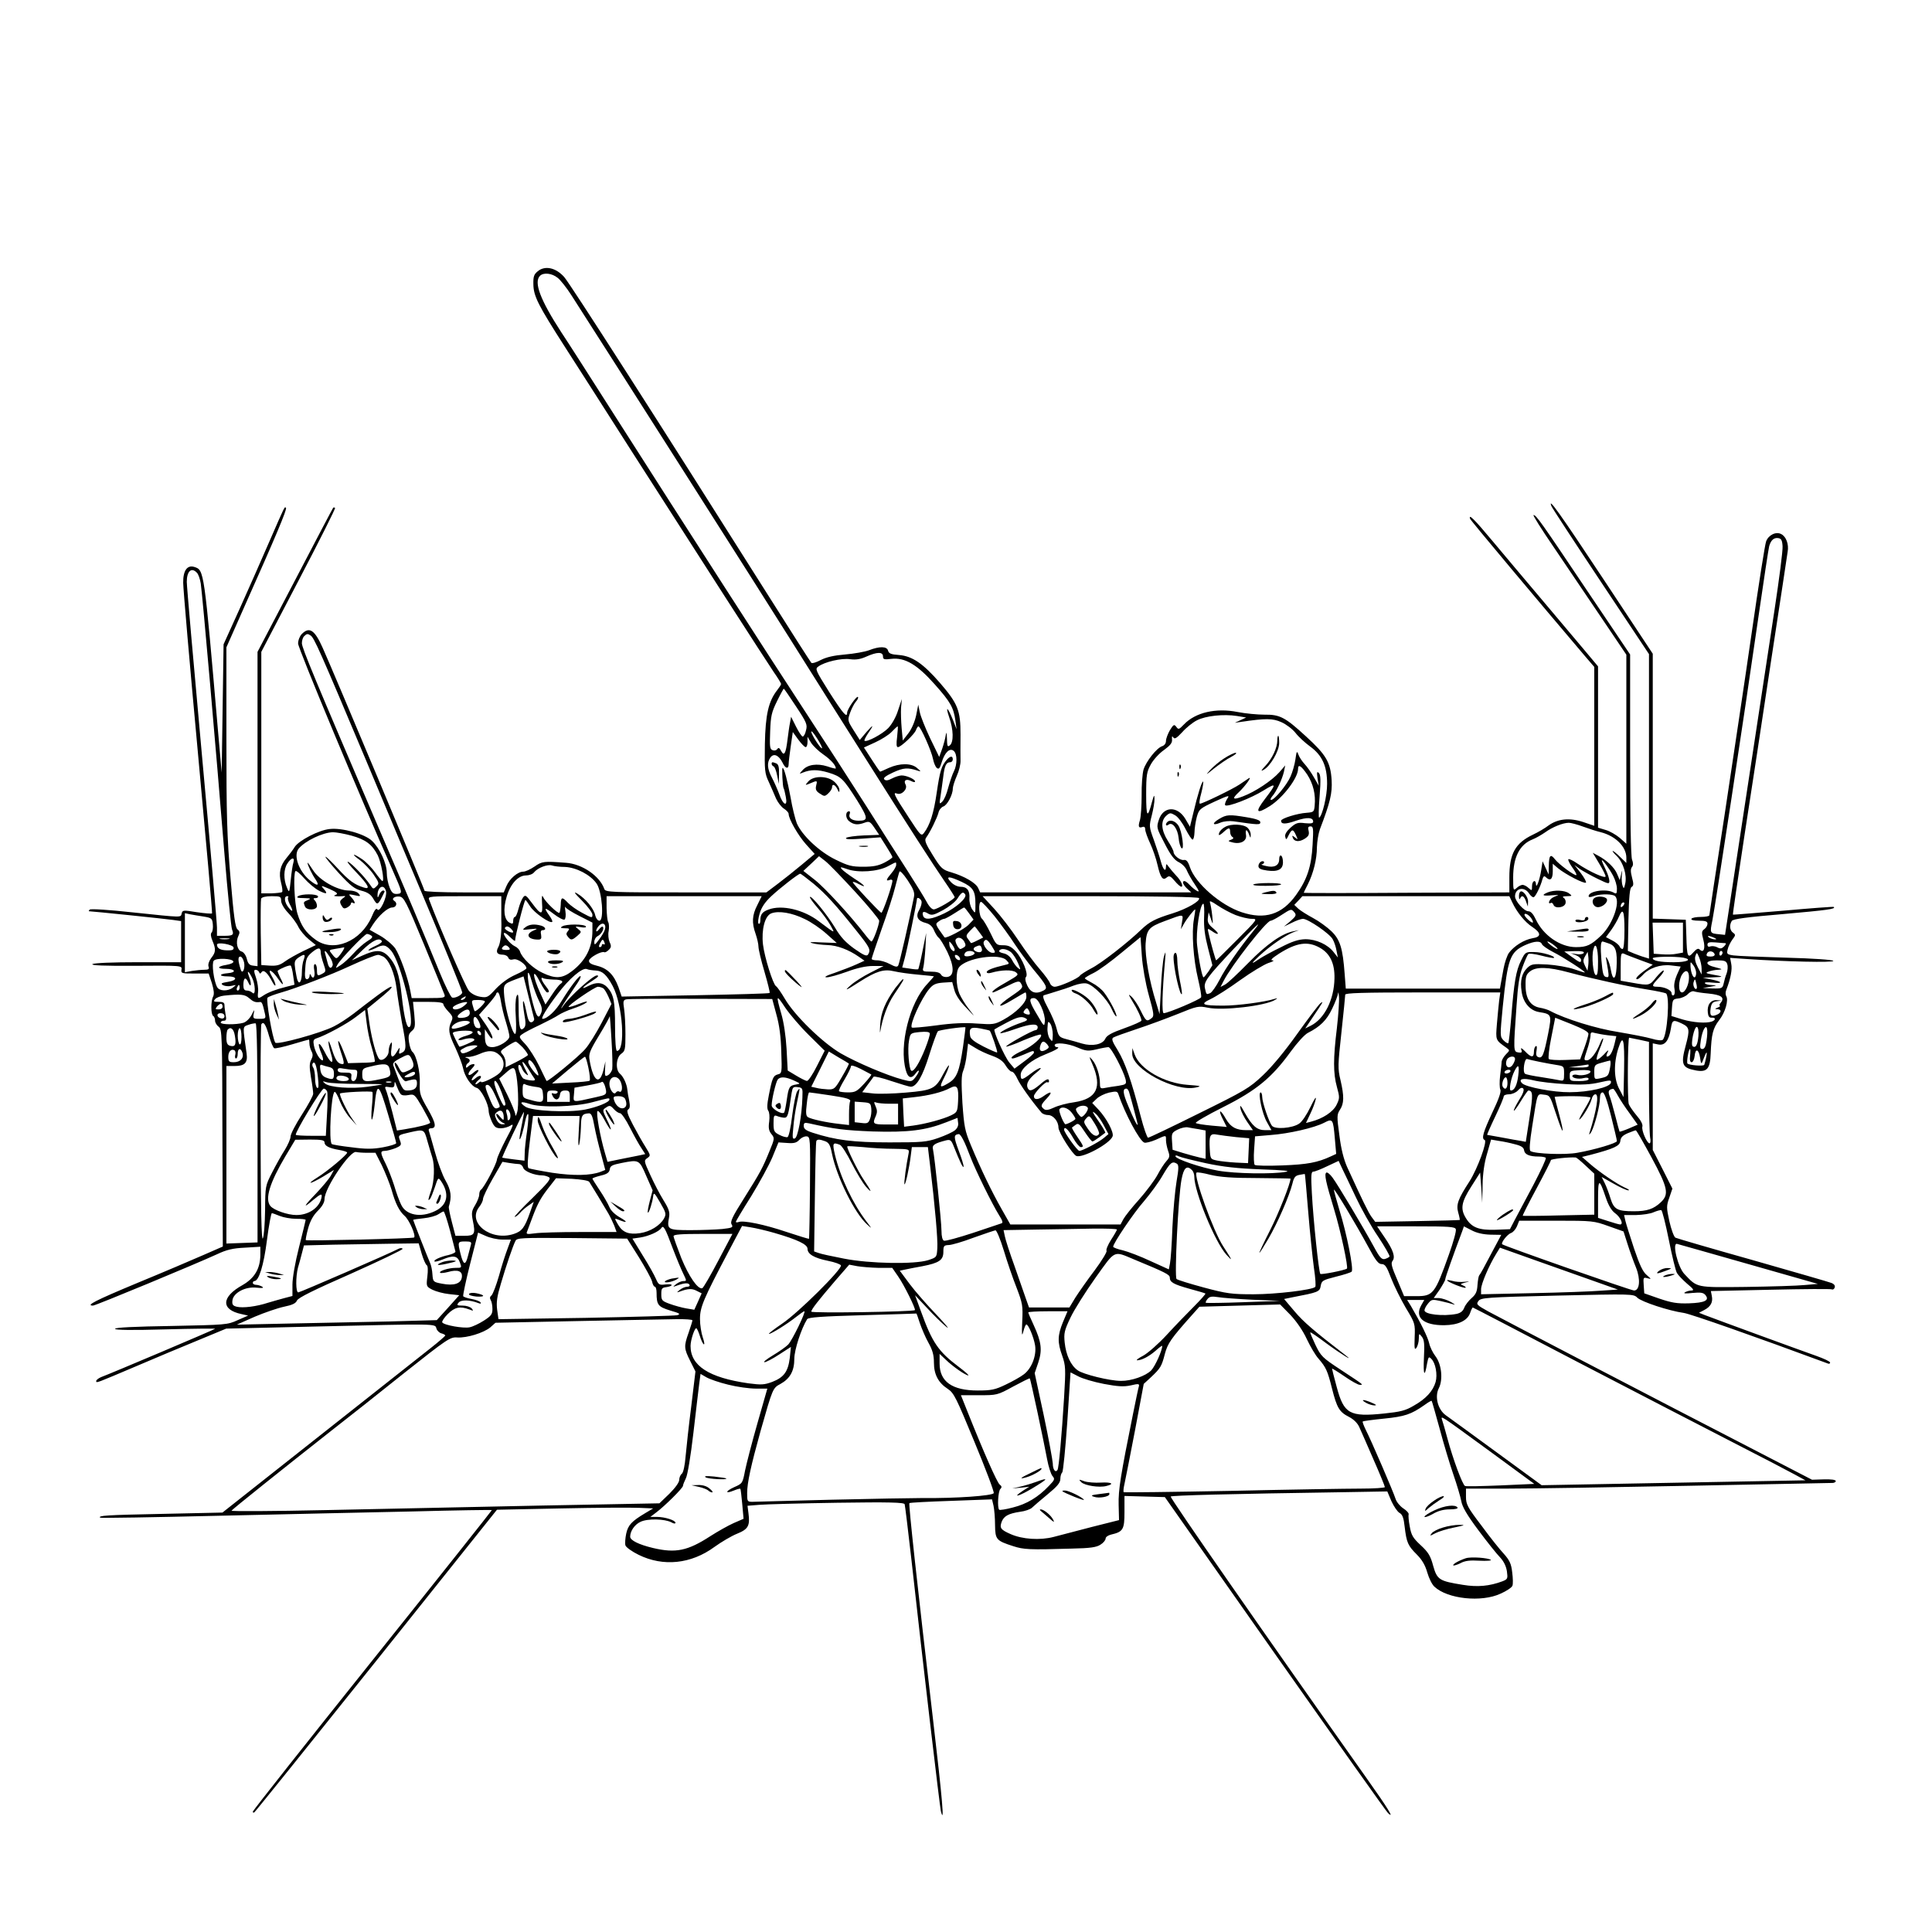 <?xml version="1.0" standalone="no"?>
<!DOCTYPE svg PUBLIC "-//W3C//DTD SVG 20010904//EN"
 "http://www.w3.org/TR/2001/REC-SVG-20010904/DTD/svg10.dtd">
<svg version="1.0" xmlns="http://www.w3.org/2000/svg"
 width="1024pt" height="1024pt" viewBox="0 0 1024 1024"
 preserveAspectRatio="xMidYMid meet">
<g transform="translate(0,1024) scale(0.1,-0.1)"
fill="#000000" stroke="none">
<path d="M2850 8802 c-20 -16 -24 -28 -23 -69 1 -63 25 -110 168 -333 62 -96
221 -345 353 -552 352 -550 709 -1105 753 -1170 22 -31 39 -60 39 -63 0 -4 -9
-18 -20 -32 -47 -60 -63 -130 -66 -288 -2 -139 -1 -154 21 -200 12 -27 30 -67
38 -87 9 -20 28 -45 42 -54 14 -9 25 -21 25 -28 0 -27 51 -115 92 -161 l46
-51 -67 -56 c-37 -31 -95 -77 -128 -102 l-61 -46 -426 0 c-397 0 -427 1 -433
18 -24 69 -117 133 -203 139 -118 9 -127 8 -167 -20 -22 -15 -48 -27 -60 -27
-29 0 -73 -38 -89 -77 l-14 -33 -210 0 c-122 0 -210 4 -210 9 0 10 -483 1162
-540 1288 -42 94 -70 113 -110 73 -11 -11 -20 -33 -20 -51 0 -25 331 -819 500
-1199 54 -123 55 -125 25 -128 -20 -1 -28 5 -40 34 -8 20 -15 55 -15 78 0 49
-37 130 -78 169 -38 37 -160 71 -225 63 -58 -6 -163 -61 -185 -95 -9 -15 -28
-40 -43 -58 -34 -40 -43 -80 -29 -133 6 -23 9 -45 5 -48 -3 -3 -29 -6 -58 -7
l-52 0 0 640 0 640 198 379 c109 208 196 381 193 384 -4 3 -8 3 -10 1 -2 -2
-93 -175 -202 -384 l-199 -380 0 -833 0 -833 -24 3 c-19 2 -27 11 -33 37 -5
19 -17 35 -28 38 -22 6 -32 49 -17 81 9 19 8 26 -4 36 -12 9 -20 67 -37 271
-19 222 -22 330 -22 742 l0 482 104 235 c156 349 218 497 212 504 -8 8 -4 15
-86 -173 -40 -93 -112 -255 -159 -360 l-86 -190 -5 -340 -5 -340 -19 215 c-75
867 -74 858 -126 875 -38 12 -60 -20 -59 -84 0 -31 35 -436 78 -901 43 -465
77 -848 75 -851 -2 -3 -38 0 -80 6 -72 12 -77 11 -81 -6 -6 -23 10 -23 -258 5
-127 14 -224 20 -229 15 -6 -5 -7 -9 -3 -9 16 0 404 -40 445 -46 l42 -6 0
-109 0 -109 -227 0 c-136 0 -234 -4 -243 -10 -10 -7 63 -10 230 -9 245 2 245
1 242 -20 -3 -20 1 -21 70 -21 l74 0 17 -51 c11 -36 13 -58 7 -70 -13 -23 -13
-96 0 -104 6 -3 10 -15 10 -25 0 -10 9 -25 19 -32 18 -13 19 -37 20 -589 l2
-576 -103 -45 c-57 -25 -214 -92 -350 -148 -223 -93 -276 -120 -235 -120 14 0
546 221 657 272 51 24 83 32 148 35 l82 5 0 -44 c-1 -72 -30 -122 -94 -159
-114 -63 -116 -131 -6 -154 l35 -8 -55 -24 c-54 -25 -63 -25 -352 -31 -191 -3
-298 -8 -298 -15 0 -7 89 -8 267 -3 147 4 266 5 263 3 -5 -5 -550 -236 -604
-256 -14 -6 -26 -15 -26 -21 0 -12 -2 -12 215 80 94 40 238 101 322 135 l152
63 469 11 c654 15 638 16 645 -10 3 -11 15 -23 26 -26 12 -3 21 -8 21 -12 -1
-3 -35 -33 -77 -66 -42 -33 -308 -243 -590 -466 l-514 -406 -321 -7 c-297 -6
-339 -9 -327 -20 2 -3 283 2 624 10 341 8 807 18 1035 23 228 6 416 9 417 7 1
-1 -283 -359 -632 -795 -349 -436 -635 -798 -635 -803 0 -5 3 -7 8 -4 4 2 295
364 647 804 l639 800 341 7 c187 4 373 5 413 3 l74 -3 -42 -25 c-72 -43 -91
-63 -101 -109 -5 -24 -7 -52 -4 -62 3 -10 35 -33 70 -50 130 -64 278 -49 402
42 36 26 90 58 120 70 59 24 69 42 60 109 l-5 39 62 5 c33 3 220 8 414 11 276
4 354 2 357 -8 2 -6 18 -136 35 -287 64 -577 151 -1316 157 -1340 20 -78 8 62
-41 480 -86 733 -131 1148 -126 1153 3 3 102 8 221 12 l217 8 8 -34 c4 -19 8
-64 8 -101 1 -78 6 -84 96 -113 56 -18 84 -20 310 -13 100 2 132 7 153 21 15
9 27 24 27 32 0 8 12 17 28 21 65 15 72 27 72 120 l0 85 107 -3 107 -3 583
-830 c321 -456 591 -837 600 -845 36 -34 0 25 -115 187 -531 750 -1043 1486
-1037 1491 6 6 311 14 919 23 l229 4 22 -52 c13 -28 32 -56 43 -62 15 -8 22
-26 27 -73 10 -84 17 -100 64 -147 28 -28 45 -57 56 -96 9 -31 26 -65 38 -75
69 -65 249 -84 350 -37 32 14 60 33 63 42 4 8 3 41 -1 71 -5 46 -14 64 -44 98
-21 22 -75 90 -119 150 -74 97 -82 113 -82 152 l0 44 223 0 c122 0 555 7 962
15 407 8 748 15 758 15 9 0 17 5 17 10 0 7 -25 10 -63 9 l-63 -2 -344 178
c-431 222 -1283 666 -1372 714 -61 34 -65 38 -52 55 13 18 40 20 417 29 400 9
405 9 425 -11 22 -22 168 -70 247 -81 38 -6 377 -125 763 -268 6 -3 12 -1 12
5 0 6 -33 21 -72 35 -66 23 -520 189 -593 217 l-30 12 27 14 c35 18 48 42 41
75 l-5 26 316 7 c174 4 320 5 325 2 5 -3 12 1 15 9 4 10 -2 19 -17 25 -12 5
-200 59 -417 121 -217 61 -402 115 -410 119 -8 5 -22 43 -32 87 -16 73 -16 81
0 126 l16 47 -52 103 -52 102 0 282 0 283 29 -6 c35 -7 56 19 67 84 7 47 12
49 60 26 39 -19 41 -32 19 -114 -28 -103 -20 -120 55 -134 58 -10 74 9 77 90
4 103 12 134 45 177 32 40 51 106 37 128 -4 7 -4 22 1 33 23 60 32 108 26 137
l-6 32 87 -6 c201 -14 466 -20 460 -10 -4 6 -104 13 -249 17 -134 4 -260 9
-280 12 -35 5 -37 8 -31 32 3 15 15 38 25 52 17 22 18 26 4 36 -18 12 -21 41
-7 63 7 10 78 20 271 36 235 21 283 27 269 38 -2 2 -123 -7 -268 -20 -145 -12
-265 -22 -266 -21 -2 2 26 188 60 413 35 226 100 651 144 945 45 294 84 549
86 566 7 39 -8 80 -34 93 -27 15 -67 -4 -80 -38 -6 -14 -40 -231 -76 -481 -36
-250 -102 -688 -145 -974 -44 -285 -80 -522 -80 -527 0 -5 -20 -9 -44 -9 -25
0 -48 -4 -51 -10 -4 -6 12 -10 39 -10 36 0 46 -4 46 -16 0 -9 -7 -22 -17 -29
-14 -10 -15 -18 -5 -56 12 -46 2 -73 -19 -52 -8 8 -17 4 -34 -15 -30 -34 -34
-25 -37 88 l-3 85 -87 3 -88 3 0 702 0 702 -262 396 c-229 346 -296 440 -275
386 3 -8 120 -187 261 -399 l256 -385 0 -807 0 -807 -22 7 c-13 3 -38 13 -57
20 l-33 14 3 165 c3 124 7 168 17 174 11 6 11 17 2 50 -8 31 -8 46 0 56 7 9 7
21 0 39 -6 17 -10 221 -10 557 l0 530 -227 337 c-248 370 -271 402 -285 402
-5 0 42 -75 105 -167 63 -93 175 -259 250 -370 l137 -203 0 -501 0 -501 -35
31 c-19 16 -53 36 -75 42 l-40 12 0 428 0 427 -83 99 c-46 54 -148 175 -226
268 -79 94 -192 227 -250 297 -95 114 -129 148 -119 118 2 -8 355 -429 610
-729 l48 -56 0 -421 0 -421 -59 20 c-73 24 -134 17 -183 -18 -18 -14 -55 -36
-83 -49 -94 -45 -125 -101 -125 -226 l0 -80 -545 -2 c-300 -2 -545 -2 -545 0
0 1 10 22 22 45 29 58 48 132 48 197 1 30 8 73 16 95 54 141 66 190 62 260 -6
95 -29 134 -135 231 -112 103 -139 117 -222 116 -36 0 -100 6 -141 14 -115 23
-224 -2 -285 -66 -26 -27 -29 -28 -40 -13 -11 15 -15 14 -34 -17 -11 -19 -21
-45 -21 -57 0 -13 -8 -24 -20 -28 -29 -9 -85 -80 -99 -124 -6 -22 -11 -84 -10
-138 0 -54 -4 -112 -9 -130 -11 -35 -7 -44 14 -36 9 3 14 -2 14 -13 0 -11 12
-44 26 -74 14 -30 32 -82 39 -114 16 -69 28 -85 49 -67 13 11 20 8 42 -18 14
-17 30 -31 35 -31 13 0 -1 33 -28 60 -13 14 -30 34 -38 45 -13 18 -14 18 -15
3 0 -33 -15 -19 -27 25 -6 23 -23 75 -37 114 -26 71 -26 74 -11 132 8 32 15
72 14 87 0 24 -3 21 -13 -16 -24 -91 -31 -83 -31 38 0 106 3 121 25 161 14 25
45 59 70 76 34 25 44 38 42 56 -1 17 0 20 7 10 7 -10 17 -4 47 28 21 24 56 52
78 63 46 24 142 34 212 23 l49 -8 -30 -14 -30 -14 35 5 c128 19 166 19 212 -2
25 -11 58 -36 74 -56 16 -21 51 -53 77 -72 65 -47 91 -104 91 -199 0 -64 -25
-168 -42 -179 -4 -2 -3 47 2 110 7 90 6 117 -4 127 -10 10 -11 4 -7 -28 l7
-40 -26 45 c-14 25 -36 56 -49 70 -13 14 -28 36 -33 50 -8 22 -10 19 -16 -25
-4 -28 -16 -69 -26 -91 -19 -44 -85 -124 -103 -124 -5 0 -3 8 5 18 23 25 54
92 63 131 l7 34 -31 -36 c-40 -45 -129 -104 -193 -128 -54 -21 -61 -14 -22 22
33 31 73 86 53 74 -7 -5 -30 -20 -49 -33 -35 -24 -196 -102 -210 -102 -5 0 -2
25 7 56 8 31 12 58 10 61 -6 6 -30 -71 -52 -165 l-18 -74 -24 41 c-42 71 -118
68 -141 -5 -13 -40 -12 -43 31 -125 32 -63 52 -88 75 -99 17 -8 37 -28 43 -45
7 -16 26 -50 42 -73 23 -34 25 -42 11 -34 -11 6 -28 20 -38 31 -11 12 -23 21
-28 21 -15 0 -8 -19 14 -40 l22 -20 -560 0 -559 0 -10 22 c-12 28 -72 63 -142
84 -48 14 -55 20 -99 91 -38 61 -45 79 -36 92 22 30 59 106 66 133 3 15 15 29
25 33 21 6 51 62 51 95 0 11 10 42 21 67 12 26 21 63 20 82 0 20 -1 82 0 138
0 127 -14 163 -107 271 -91 105 -148 144 -218 150 -43 3 -55 8 -59 23 -6 24
-46 24 -102 2 -22 -8 -78 -18 -125 -22 -60 -5 -99 -14 -129 -29 -24 -13 -47
-20 -51 -15 -4 4 -109 168 -232 363 -571 905 -1046 1646 -1078 1682 -44 49
-101 62 -140 30z m105 -34 c15 -11 48 -53 73 -92 196 -305 1037 -1626 1165
-1831 55 -88 142 -225 192 -305 51 -80 147 -233 215 -340 207 -328 351 -551
407 -632 29 -42 53 -80 53 -83 0 -10 -93 -65 -111 -65 -10 0 -26 17 -38 41
-12 22 -57 95 -100 162 -43 67 -143 223 -221 347 -79 124 -223 347 -320 495
-186 284 -636 983 -1007 1565 -121 190 -250 392 -288 449 -111 171 -147 265
-113 299 19 19 63 14 93 -10z m6493 -1423 c2 -22 -18 -175 -43 -340 -98 -646
-198 -1300 -229 -1505 l-33 -215 -29 3 c-52 5 -52 5 -38 74 15 74 171 1099
244 1608 28 195 54 364 57 375 9 32 25 46 47 43 17 -2 22 -11 24 -43z m-8405
-140 c8 -7 17 -33 21 -57 10 -71 80 -869 126 -1438 17 -206 35 -385 40 -397
11 -28 5 -33 -42 -33 l-38 0 0 44 c0 24 -36 437 -80 917 -44 481 -80 892 -80
915 0 56 24 79 53 49z m603 -333 c19 -12 47 -75 295 -664 132 -315 262 -625
289 -688 96 -226 220 -530 220 -540 0 -13 -39 -33 -54 -27 -7 3 -37 63 -66
134 -92 225 -174 419 -333 788 -327 763 -397 931 -397 956 0 14 5 30 12 37 14
14 19 14 34 4z m3034 -111 c0 -16 6 -18 45 -13 72 8 137 -31 230 -136 83 -93
99 -122 109 -192 l6 -45 -19 49 c-28 69 -42 79 -20 14 23 -65 24 -131 4 -148
-13 -11 -15 -6 -16 36 -1 31 -3 38 -6 19 -2 -16 -11 -49 -19 -73 l-16 -44 -48
99 c-26 55 -51 117 -55 139 l-8 39 -11 -56 c-7 -33 -24 -73 -41 -95 l-30 -39
-6 65 c-3 36 -5 85 -3 110 l4 45 -20 -60 c-11 -36 -33 -74 -52 -94 -31 -32
-115 -77 -126 -67 -2 3 5 17 15 33 36 52 35 58 -3 15 l-37 -44 -33 52 c-32 51
-32 53 -18 93 8 22 22 49 31 59 9 10 14 21 10 24 -7 7 -57 -66 -57 -83 0 -31
-22 -5 -95 109 -72 115 -76 123 -58 135 33 25 124 46 169 39 31 -4 55 0 86 14
56 25 88 26 88 1z m-461 -265 c57 -86 61 -97 53 -127 -4 -19 -12 -33 -18 -33
-5 1 -21 25 -35 53 l-26 52 -6 -33 c-4 -18 -9 -58 -13 -88 -9 -74 -18 -90 -34
-60 -9 17 -14 19 -20 10 -5 -7 -15 -10 -25 -6 -15 5 -16 19 -13 99 3 81 7 101
36 160 18 37 35 67 36 67 2 0 31 -42 65 -94z m536 -161 c-5 -38 -4 -55 4 -55
16 0 89 69 96 91 4 10 9 19 13 19 11 0 69 -130 77 -172 4 -21 13 -42 20 -48
11 -9 16 -3 26 29 16 53 43 79 64 61 19 -16 19 -72 1 -108 -8 -15 -21 -54 -30
-86 -8 -33 -22 -66 -32 -75 -15 -15 -16 -13 -9 29 4 25 10 70 14 100 7 62 16
80 37 80 8 0 14 7 14 15 0 20 -13 19 -32 -2 -28 -33 -36 -58 -53 -173 -16
-111 -36 -173 -68 -215 -14 -18 -18 -14 -81 83 -78 119 -85 135 -62 126 25
-10 58 24 46 47 -13 23 3 33 30 19 11 -6 20 -7 20 -2 0 12 -45 32 -71 32 -11
0 -34 -7 -51 -16 -21 -11 -33 -13 -41 -5 -7 7 6 18 47 37 55 25 77 27 131 9
18 -6 17 -4 -4 14 -30 27 -91 27 -150 1 -24 -11 -44 -20 -46 -20 -2 0 -21 27
-69 102 l-17 26 59 27 c33 15 73 40 88 56 15 16 29 29 32 29 2 0 0 -25 -3 -55z
m-398 -61 c-6 -6 -57 73 -57 88 0 7 14 -9 31 -36 17 -26 28 -50 26 -52z m-87
6 c6 0 10 12 10 28 l0 27 19 -32 c11 -17 40 -45 65 -62 39 -27 66 -57 66 -74
0 -2 -20 2 -45 11 -54 17 -105 10 -131 -20 -19 -21 -19 -21 1 -13 42 17 79 17
136 0 68 -21 78 -31 153 -149 58 -94 59 -106 6 -106 -34 0 -54 15 -47 34 4 9
2 16 -2 16 -21 0 -21 -36 -1 -52 25 -20 47 -22 84 -8 23 8 28 6 51 -28 l25
-37 -82 -3 c-46 -2 -87 -8 -93 -13 -7 -8 19 -9 86 -4 l96 7 31 -49 c18 -28 32
-53 32 -56 0 -4 -19 -17 -42 -29 -33 -17 -60 -22 -113 -22 -61 0 -80 5 -147
38 -86 42 -178 129 -205 193 -8 21 -24 83 -33 138 -17 90 -34 155 -42 155 -5
0 0 -98 5 -107 3 -4 8 -26 12 -47 11 -55 -15 -44 -35 15 -9 24 -26 63 -38 86
-26 49 -28 81 -8 109 18 23 44 11 64 -29 15 -32 32 -35 32 -7 0 10 5 53 11 94
l11 76 29 -40 c16 -22 34 -40 39 -40z m2659 -146 c31 -48 45 -105 39 -164 -3
-33 -5 -35 -43 -38 -49 -3 -135 -30 -135 -42 0 -19 22 -20 79 0 60 20 91 18
91 -5 0 -9 -12 -11 -44 -8 -37 5 -48 1 -76 -24 -21 -19 -31 -35 -28 -48 4 -18
6 -17 18 8 17 34 24 34 39 0 11 -24 11 -25 -5 -12 -15 12 -17 12 -12 -1 7 -22
35 -24 64 -5 20 13 24 22 20 41 -5 18 -2 24 10 24 15 0 16 -11 11 -97 -6 -115
-29 -185 -88 -267 -74 -103 -165 -132 -288 -91 -112 37 -245 153 -274 238 -10
31 -19 41 -32 39 -19 -4 -55 24 -55 43 0 6 -13 32 -30 58 -36 57 -39 106 -9
133 19 17 23 17 47 3 15 -8 39 -40 55 -72 16 -31 33 -57 38 -57 5 0 9 17 10
38 0 20 6 57 12 81 12 42 15 45 94 82 79 36 82 36 66 13 -8 -14 -13 -28 -9
-32 12 -11 137 37 204 79 68 42 69 36 7 -45 -55 -72 -47 -84 26 -38 70 45 149
149 149 197 0 27 17 16 49 -31z m1461 -275 c30 -11 73 -25 95 -30 78 -20 135
-77 135 -135 l0 -28 -33 32 c-18 18 -36 32 -39 32 -4 0 6 -13 22 -28 34 -34
54 -101 44 -145 -6 -28 -8 -29 -14 -12 -4 11 -6 36 -4 55 3 33 3 33 -4 5 l-7
-30 -14 33 c-14 34 -55 73 -101 97 l-28 15 34 -57 c19 -31 34 -62 34 -68 0
-14 -86 25 -148 67 -24 17 -46 27 -49 24 -4 -3 6 -23 20 -43 15 -20 25 -39 22
-41 -6 -7 -92 56 -113 83 -24 31 -32 23 -33 -34 l-1 -46 -16 35 -16 35 -7 -45
c-8 -53 -27 -104 -28 -77 -1 28 -21 19 -21 -10 0 -25 -1 -25 -18 -10 -10 10
-25 17 -32 17 -7 0 -22 -7 -32 -17 -17 -15 -18 -13 -18 56 0 107 34 175 103
202 18 7 47 24 66 37 38 28 95 51 126 51 11 0 45 -9 75 -20z m-6527 -48 c75
-21 109 -46 139 -104 18 -37 37 -137 25 -137 -3 0 -20 20 -38 45 -17 24 -48
56 -68 70 -52 35 -63 32 -13 -4 22 -17 55 -51 72 -76 30 -44 31 -48 15 -63
-16 -16 -18 -15 -33 8 -27 40 -94 110 -116 122 -12 6 7 -19 42 -55 66 -69 77
-93 40 -81 -49 15 -78 36 -137 100 -34 37 -63 65 -66 63 -2 -3 30 -42 71 -87
63 -68 84 -84 120 -93 32 -8 49 -20 61 -40 24 -41 25 -40 61 34 2 4 -1 7 -7 7
-7 0 -16 -10 -21 -22 -6 -16 -9 -18 -9 -6 -2 47 34 67 45 24 7 -30 -34 -116
-46 -96 -6 9 -15 -3 -30 -39 -57 -131 -202 -191 -297 -122 -53 38 -77 74 -97
140 -16 53 -22 211 -10 224 4 4 25 -14 47 -39 22 -25 57 -54 78 -65 42 -21 49
-17 22 13 -14 16 -10 15 34 -4 38 -17 46 -25 34 -30 -13 -5 -13 -7 -1 -8 8 -1
24 -1 35 0 19 2 19 1 1 -12 -15 -12 -17 -18 -7 -36 10 -18 15 -20 31 -12 11 6
20 15 20 21 0 6 5 7 10 4 16 -10 12 7 -7 28 -18 19 -17 19 17 12 31 -7 33 -6
21 9 -8 9 -28 16 -51 16 -61 0 -157 54 -191 108 -16 25 -29 43 -29 39 0 -12
24 -62 43 -89 23 -35 8 -36 -33 -2 -57 48 -86 131 -57 166 34 41 127 86 182
87 17 0 61 -8 98 -18z m2669 -297 c70 -76 127 -146 128 -154 0 -21 -32 -110
-41 -110 -4 0 -19 17 -35 38 -75 97 -211 246 -266 289 l-60 47 42 39 41 39 32
-25 c18 -13 89 -87 159 -163z m-2977 154 c-4 -11 -10 -53 -14 -92 -7 -69 -8
-70 -20 -41 -19 44 -18 98 2 128 21 33 41 36 32 5z m6995 -70 c11 -21 20 -51
20 -68 0 -27 -2 -30 -19 -20 -39 21 -131 7 -131 -20 0 -6 10 -6 26 0 28 11 84
13 108 4 41 -16 -1 -148 -66 -211 -56 -53 -77 -63 -135 -63 -83 0 -173 62
-213 147 -13 28 -26 43 -39 43 -23 0 -71 54 -71 79 0 44 49 54 74 16 9 -14 21
-23 26 -20 10 6 35 56 45 94 5 17 10 20 18 12 23 -23 37 -12 37 30 l0 41 28
-24 c39 -32 139 -84 148 -76 3 4 -9 26 -27 50 l-34 43 30 -22 c17 -11 58 -34
93 -51 58 -28 62 -29 62 -11 0 11 -9 39 -20 61 -11 23 -20 44 -20 47 1 11 40
-43 60 -81z m-3800 58 c0 -8 -11 -28 -25 -44 -29 -34 -31 -44 -10 -36 8 4 15
1 15 -4 0 -23 -52 -173 -59 -170 -11 5 -151 154 -151 162 0 4 14 0 30 -9 48
-25 35 -8 -23 29 -29 19 -58 41 -65 49 -11 13 -8 13 30 0 57 -20 160 -13 213
15 49 26 45 25 45 8z m-1755 -11 c60 -3 134 -41 167 -88 29 -41 41 -197 15
-197 -9 0 -18 12 -22 28 -7 36 -53 91 -94 115 -23 14 -18 5 24 -37 30 -30 55
-64 55 -74 0 -19 -3 -18 -53 9 -29 15 -64 40 -77 54 -31 33 -37 32 -38 -11 -1
-20 -4 -39 -7 -42 -7 -7 -75 58 -86 83 -7 14 -8 5 -6 -33 5 -64 -5 -64 -53 1
-32 43 -36 46 -48 30 -7 -10 -18 -37 -24 -60 -6 -24 -14 -43 -19 -43 -5 0 -9
-9 -9 -20 0 -17 -3 -19 -20 -10 -28 15 -35 69 -15 136 20 69 61 114 103 114
16 0 36 7 43 17 20 24 71 43 94 36 11 -4 43 -8 70 -8z m1849 -160 c-23 -117
-77 -352 -83 -362 -5 -10 -16 -8 -44 7 -20 11 -50 20 -67 20 -16 0 -30 3 -30
8 0 4 24 75 53 158 30 83 62 182 71 220 10 38 20 76 23 83 2 9 19 -8 44 -45
31 -47 38 -65 33 -89z m-533 72 c66 -55 119 -113 232 -255 68 -85 73 -96 58
-121 -7 -11 -22 -5 -72 30 -46 33 -73 61 -103 112 -44 72 -125 171 -133 163
-3 -3 15 -28 39 -56 25 -28 56 -70 69 -93 26 -47 30 -48 -61 20 -81 62 -197
89 -267 62 -33 -12 -43 -26 -43 -57 0 -13 -4 -21 -9 -18 -5 4 -3 26 5 53 10
34 28 61 62 93 46 43 141 117 153 119 3 1 34 -23 70 -52z m786 9 c61 -29 73
-48 73 -118 0 -52 0 -52 -17 -28 -9 13 -16 39 -15 58 3 42 -12 62 -47 62 -16
0 -37 10 -51 25 -30 32 -12 33 57 1z m19 -67 c10 -18 -47 -69 -111 -100 -67
-32 -103 -37 -112 -14 -8 23 2 28 26 13 19 -11 29 -9 79 18 31 17 66 44 77 62
22 34 30 38 41 21z m-3626 -33 c0 -14 15 -41 36 -63 20 -21 45 -54 55 -75 10
-20 35 -50 56 -67 l37 -30 -65 -31 c-35 -17 -80 -42 -99 -56 -27 -20 -44 -24
-80 -22 l-45 3 -3 170 c-1 93 0 175 2 182 4 8 24 13 56 13 46 0 50 -2 50 -24z
m37 18 c-3 -4 0 -19 8 -35 21 -39 18 -48 -5 -20 -22 26 -27 61 -8 61 6 0 9 -3
5 -6z m720 -249 c56 -137 106 -258 109 -267 5 -16 -3 -18 -84 -18 l-90 0 -7
37 c-13 72 -55 188 -80 226 -14 20 -51 51 -81 68 l-55 31 17 27 c31 48 79 91
102 91 22 0 31 23 12 35 -18 11 1 26 27 23 24 -3 35 -24 130 -253z m410 203
c0 -29 0 -62 0 -73 3 -58 -4 -123 -15 -143 -16 -28 -8 -42 23 -42 12 0 26 -7
29 -16 4 -10 13 -13 27 -9 20 7 69 -27 69 -47 0 -5 -26 -20 -57 -34 -37 -16
-75 -44 -104 -74 -43 -47 -47 -49 -84 -43 -23 4 -47 16 -60 32 -17 19 -163
354 -211 484 -6 16 7 17 188 17 l195 0 0 -52z m1357 5 c-28 -54 -30 -94 -9
-153 8 -23 15 -54 15 -67 0 -14 14 -74 32 -134 17 -59 30 -110 27 -112 -2 -3
-179 -8 -394 -12 l-390 -7 -17 50 c-24 65 -57 99 -113 113 -33 8 -45 16 -43
28 3 17 68 52 81 44 4 -2 14 3 23 12 14 13 15 21 5 42 -6 14 -9 40 -5 58 3 19
2 40 -2 47 -5 7 -8 41 -9 75 l0 63 411 0 411 0 -23 -47z m2341 37 c9 -15 -64
-57 -140 -81 -91 -28 -122 -44 -165 -85 -71 -69 -216 -182 -267 -207 -28 -15
-55 -32 -59 -38 -9 -15 -109 -59 -134 -59 -10 0 -21 8 -25 19 -3 10 -27 43
-53 73 -26 29 -78 99 -115 155 -37 56 -95 131 -128 167 l-61 66 571 0 c354 0
572 -4 576 -10z m1660 -22 c24 -52 67 -105 105 -130 50 -33 50 -54 2 -61 -44
-8 -96 -40 -124 -77 -10 -14 -23 -52 -29 -85 -6 -33 -13 -70 -15 -82 l-4 -23
-409 0 -408 0 -6 78 c-10 136 -24 182 -71 227 -23 22 -66 53 -96 69 -30 16
-65 38 -78 49 l-22 21 22 23 21 23 549 0 548 0 15 -32z m-3131 6 c3 -9 -2 -29
-11 -45 -22 -36 -10 -60 34 -71 20 -5 35 -18 43 -38 7 -16 18 -35 26 -41 8 -6
28 -40 45 -74 37 -77 38 -128 0 -133 -15 -2 -28 3 -33 12 -6 11 -23 16 -55 16
-42 0 -45 2 -39 23 3 12 8 58 11 102 l4 80 -19 -94 c-10 -51 -21 -95 -23 -98
-2 -2 -22 -1 -44 3 l-41 6 14 52 c12 44 64 297 64 311 0 12 18 4 24 -11z
m-2074 -28 c20 -33 106 -93 117 -82 3 2 -4 18 -16 34 -31 44 -26 46 25 7 25
-19 50 -32 56 -29 6 4 8 23 5 43 -3 20 -3 30 0 23 3 -7 36 -28 74 -47 l69 -35
0 -43 c0 -89 -35 -158 -108 -214 -52 -40 -88 -42 -157 -9 -50 23 -108 78 -119
113 -3 10 -16 23 -28 28 -24 11 -65 62 -56 70 3 3 17 -7 31 -21 15 -15 27 -24
27 -20 0 23 49 216 55 216 2 0 13 -15 25 -34z m3739 -46 c29 -11 67 -20 85
-20 33 0 33 -1 -76 -110 -60 -60 -110 -110 -112 -110 -3 0 -28 88 -40 143 -7
28 -6 28 16 13 38 -27 45 -17 10 12 -27 22 -33 34 -30 57 l4 30 12 -35 c11
-34 12 -33 7 18 -3 29 -9 60 -12 69 -4 11 8 6 39 -15 25 -17 69 -41 97 -52z
m-1277 -7 c34 -43 82 -109 107 -148 25 -38 70 -98 98 -133 72 -86 78 -99 54
-112 -40 -21 -68 -12 -86 26 -11 23 -13 40 -7 46 14 14 -18 96 -54 135 -24 26
-39 33 -68 33 -35 0 -37 3 -66 64 -17 35 -37 69 -45 76 -17 14 -21 90 -5 90 5
0 38 -35 72 -77z m3330 55 c-7 -7 -12 -8 -12 -2 0 14 12 26 19 19 2 -3 -1 -11
-7 -17z m-2220 -60 c-2 -53 4 -98 21 -164 l23 -90 -20 -32 c-12 -17 -24 -32
-27 -32 -7 0 -25 88 -34 170 -8 67 15 220 33 220 4 0 6 -33 4 -72z m-1245 20
l23 -32 -26 -27 c-23 -24 -122 -76 -128 -67 -51 71 -50 70 -31 84 10 8 24 14
29 14 6 0 31 14 56 30 25 16 47 30 50 30 3 0 15 -15 27 -32z m1191 -30 c-13
-70 -3 -213 22 -317 11 -47 19 -90 16 -97 -4 -11 -175 -84 -198 -84 -11 0 -8
109 7 280 4 50 4 52 -6 20 -5 -19 -13 -96 -16 -170 l-7 -135 -18 60 c-36 114
-60 248 -56 314 5 74 17 88 101 119 104 39 99 39 92 -5 l-6 -38 17 30 c14 25
53 75 59 75 1 0 -2 -24 -7 -52z m533 36 c11 -14 8 -20 -21 -46 l-35 -29 42 20
c23 12 50 21 59 21 27 0 144 -80 158 -109 8 -14 17 -42 20 -61 l7 -35 -22 28
c-31 41 -93 69 -150 69 -37 -1 -69 -11 -131 -43 -46 -22 -94 -49 -108 -58 -52
-36 -53 -31 -5 13 58 54 137 108 180 125 l30 11 -30 -6 c-61 -12 -141 -68
-240 -169 -55 -56 -110 -108 -123 -114 l-23 -12 17 33 c41 80 226 318 249 318
6 0 31 13 55 29 54 35 54 35 71 15z m-2596 -35 c33 -15 85 -51 115 -78 l55
-49 -80 3 c-55 3 -71 2 -50 -4 17 -5 53 -9 80 -10 52 -1 114 -25 167 -62 l30
-21 -44 -20 c-24 -11 -74 -30 -113 -44 -46 -15 -61 -24 -43 -24 15 0 63 14
108 30 54 20 100 30 137 30 l56 0 -69 -35 c-38 -19 -85 -49 -104 -66 -39 -34
-29 -31 47 18 88 56 128 68 182 55 25 -6 83 -14 129 -18 45 -4 82 -8 82 -9 0
-1 -16 -19 -35 -40 -94 -99 -151 -326 -114 -457 11 -43 31 -48 53 -16 9 12 16
17 16 11 0 -6 -9 -21 -19 -34 -18 -23 -21 -23 -67 -11 -83 22 -243 90 -328
139 -97 57 -244 200 -296 289 -19 32 -40 63 -47 67 -16 10 -61 154 -69 221 -9
79 10 152 44 165 40 15 110 3 177 -30z m4345 -59 c0 -62 -4 -100 -10 -100 -6
0 -13 6 -16 14 -3 7 -20 22 -38 31 l-34 18 28 38 c15 21 33 52 40 69 22 52 30
33 30 -70z m-7530 72 c42 -7 45 -10 48 -41 2 -18 -1 -38 -6 -43 -7 -7 -5 -22
4 -44 19 -45 18 -61 -6 -91 -12 -16 -18 -34 -15 -45 5 -14 1 -18 -22 -18 -15
0 -45 -3 -65 -6 l-38 -7 0 156 0 157 28 -6 c15 -3 47 -8 72 -12z m7038 -12 c7
-11 9 -20 5 -20 -10 0 -43 32 -43 41 0 14 25 0 38 -21z m-4912 -57 c-3 -11
-17 -35 -31 -53 -22 -30 -25 -31 -25 -12 0 12 8 26 19 31 20 11 35 40 26 49
-3 3 -12 -3 -20 -14 -8 -10 -15 -14 -15 -7 0 6 7 19 16 28 20 20 39 6 30 -22z
m5714 -43 l0 -79 -33 -6 c-18 -4 -53 -5 -77 -3 l-45 3 -3 83 -3 82 81 0 80 0
0 -80z m-2275 38 c-76 -93 -150 -200 -180 -259 -19 -37 -42 -69 -51 -73 -20
-8 -20 -8 -27 24 -9 35 10 60 153 212 118 124 159 162 105 96z m-3937 10 c20
-20 14 -27 -12 -15 -13 7 -22 15 -20 19 7 11 18 10 32 -4z m2482 -18 l21 -29
-32 -16 c-17 -9 -32 -15 -33 -13 -1 2 -8 11 -15 21 -12 15 -11 21 9 42 13 14
25 25 26 25 1 0 12 -13 24 -30z m-3222 -19 c10 -6 5 -14 -22 -30 -19 -12 -52
-41 -73 -65 -21 -23 -51 -51 -67 -61 -29 -19 -29 -19 -18 1 15 29 145 164 157
164 6 0 16 -4 23 -9z m7117 -11 c13 -6 15 -9 5 -9 -8 0 -22 4 -30 9 -18 12 -2
12 25 0z m-7872 -7 c-13 -2 -33 -2 -45 0 -13 2 -3 4 22 4 25 0 35 -2 23 -4z
m3898 -14 c9 -17 8 -23 -2 -30 -8 -5 -16 -9 -19 -9 -10 0 -31 41 -25 50 10 17
34 11 46 -11z m978 -284 c28 -101 29 -111 14 -122 -25 -19 -29 -17 -57 40 -14
30 -36 62 -47 73 -20 18 -20 16 2 -21 27 -43 49 -91 49 -104 0 -5 -41 -23 -91
-41 -68 -24 -93 -38 -101 -56 -14 -30 -68 -41 -123 -25 -22 7 -59 17 -82 23
-38 10 -42 14 -53 57 -6 25 -27 74 -46 109 -23 43 -30 64 -21 67 6 2 35 10 62
19 28 8 70 22 95 32 27 10 56 15 71 11 36 -9 108 -83 131 -135 11 -24 22 -41
25 -39 6 7 -33 84 -64 125 -13 18 -42 41 -64 52 -21 11 -39 22 -39 25 0 3 21
16 48 29 26 13 92 61 147 107 l100 82 7 -99 c4 -58 19 -144 37 -209z m-4065
287 c3 -5 -13 -17 -35 -26 -22 -10 -38 -20 -36 -23 3 -2 19 3 36 11 42 22 56
20 85 -14 50 -61 127 -373 98 -402 -14 -14 -29 40 -43 166 -12 112 -30 164
-70 207 -34 36 -66 37 -139 4 l-55 -25 57 55 c52 50 89 68 102 47z m1180 -8
c3 -8 2 -12 -4 -9 -6 3 -10 1 -10 -4 0 -6 -5 -11 -10 -11 -7 0 -7 6 0 20 13
24 16 25 24 4z m2053 -19 c21 -34 21 -35 3 -35 -22 0 -55 44 -45 60 10 16 19
11 42 -25z m-197 -18 c0 -20 -25 1 -28 24 -2 23 -2 23 13 5 8 -11 15 -24 15
-29z m3113 28 c4 -8 30 -26 59 -41 50 -25 168 -101 168 -108 0 -2 -26 6 -57
17 -32 11 -95 22 -141 25 -76 4 -85 3 -107 -18 -29 -28 -39 -68 -30 -126 8
-58 44 -100 92 -108 67 -11 68 -13 49 -112 -23 -115 -31 -135 -52 -127 -12 4
-14 14 -10 35 3 18 2 27 -4 23 -6 -3 -10 -17 -10 -31 0 -31 -15 -30 -47 4 -18
18 -24 21 -20 9 6 -15 2 -18 -16 -15 -26 4 -26 8 -9 248 7 108 15 160 32 205
12 33 26 64 30 68 4 5 35 1 70 -8 34 -9 64 -14 66 -12 10 9 -63 31 -105 31
-45 1 -47 0 -69 -45 -27 -54 -37 -114 -52 -299 -6 -74 -13 -137 -16 -139 -2
-3 -14 4 -25 15 -19 20 -19 23 -4 179 26 255 38 289 119 326 50 22 82 24 89 4z
m64 -5 c14 -11 22 -20 17 -20 -12 1 -61 39 -51 40 5 0 20 -9 34 -20z m291 9
c36 -12 45 -41 40 -129 -4 -64 -20 -70 -30 -11 -4 23 -12 49 -18 58 -9 15 -10
14 -6 -7 16 -90 16 -92 -2 -88 -14 3 -18 19 -24 87 -6 74 -4 101 6 101 2 0 17
-5 34 -11z m617 2 c5 -1 2 -8 -7 -17 -12 -12 -20 -14 -36 -5 -11 6 -28 8 -36
5 -10 -4 -16 -1 -16 9 0 12 9 15 43 12 23 -2 46 -4 52 -4z m-7907 -23 c2 -12
-6 -16 -35 -15 -35 1 -52 10 -53 30 0 16 85 1 88 -15z m5757 -1 c54 -30 80
-83 78 -163 -2 -111 -52 -213 -125 -250 l-30 -15 39 58 c56 83 61 91 41 75 -9
-7 -64 -80 -122 -161 -67 -94 -134 -175 -183 -221 -72 -68 -97 -82 -338 -201
-143 -71 -264 -129 -270 -129 -5 0 -23 51 -39 113 -49 190 -83 286 -121 349
-30 48 -35 62 -24 69 8 5 64 25 124 45 61 20 158 56 218 80 103 42 109 43 159
33 77 -17 308 10 357 42 14 9 14 10 -3 5 -52 -17 -198 -36 -271 -36 -114 0
-127 7 -68 35 26 12 97 57 156 100 60 43 127 83 150 91 23 7 33 13 22 14 -14
0 -4 11 35 36 92 58 151 67 215 31z m-4297 1 c8 -10 4 -13 -14 -13 -24 0 -30
6 -17 18 10 10 19 8 31 -5z m2505 -3 c7 -18 -6 -27 -27 -19 -19 7 -21 20 -3
27 20 9 25 8 30 -8z m3267 -71 c0 -56 -3 -75 -12 -72 -14 5 -23 97 -13 135 11
46 25 11 25 -63z m-6770 47 c0 -10 7 -37 15 -60 13 -38 13 -41 -5 -51 -27 -15
-30 -13 -30 20 0 17 -5 30 -10 30 -7 0 -8 -13 -4 -35 6 -34 -8 -50 -19 -22 -3
7 -6 5 -6 -5 -1 -10 -7 -18 -14 -18 -10 0 -13 14 -9 58 3 49 8 61 35 84 34 28
47 28 47 -1z m110 -1 c-26 -36 -27 -36 -50 -7 -18 22 -18 22 18 28 20 3 41 7
45 8 5 0 -1 -12 -13 -29z m3549 3 c11 -10 28 -36 37 -58 15 -36 15 -38 -1 -25
-9 7 -23 26 -31 42 -10 18 -26 31 -44 35 -16 3 -27 9 -24 14 9 15 40 10 63 -8z
m-3611 -25 c11 -17 18 -37 15 -45 -8 -21 -20 -15 -27 15 -4 15 -9 35 -12 45
-8 26 2 20 24 -15z m3417 22 c3 -5 -6 -12 -20 -16 -29 -7 -41 -1 -30 15 8 14
42 14 50 1z m3229 -1 c-3 -6 -20 -9 -38 -6 l-31 5 28 -11 c15 -6 27 -17 27
-24 0 -18 -5 -17 -50 16 l-39 28 55 2 c38 1 53 -3 48 -10z m694 -6 c2 -8 -6
-13 -22 -13 -19 0 -24 4 -19 15 6 18 34 16 41 -2z m42 8 c0 -6 -4 -12 -8 -15
-5 -3 -9 1 -9 9 0 8 4 15 9 15 4 0 8 -4 8 -9z m-712 -68 l-4 -28 -13 26 c-11
22 -11 31 0 50 l14 24 3 -22 c2 -13 2 -35 0 -50z m274 29 l68 -25 -39 -28
c-41 -29 -58 -49 -43 -49 5 0 17 10 28 21 33 38 95 59 151 52 l51 -6 -20 -44
c-12 -28 -17 -54 -13 -73 3 -16 2 -31 -4 -35 -6 -3 -11 1 -11 10 0 17 -38 35
-76 35 -32 0 -30 7 8 47 17 18 29 35 26 39 -3 3 -21 -13 -39 -35 -36 -45 -36
-46 -126 -30 l-63 11 0 75 c0 68 2 74 18 68 9 -5 47 -19 84 -33z m327 -47 l0
-30 -20 38 c-13 25 -18 46 -13 60 7 21 8 21 20 -8 7 -16 13 -43 13 -60z
m-7409 49 c-6 -14 -10 -45 -10 -69 0 -44 -13 -67 -23 -41 -3 7 -8 34 -12 58
-6 40 -4 47 16 62 33 22 40 20 29 -10z m421 16 c31 -17 61 -88 71 -169 5 -42
18 -122 28 -179 25 -128 25 -149 1 -161 -16 -9 -18 -8 -14 12 3 19 2 18 -12
-5 -24 -42 -38 -35 -30 15 4 30 3 38 -4 27 -6 -8 -11 -27 -11 -42 0 -28 -35
-57 -50 -41 -15 16 -38 99 -51 183 l-12 84 38 31 c75 61 100 84 88 85 -7 0
-40 -22 -75 -48 -35 -26 -90 -68 -123 -94 -33 -25 -80 -56 -105 -68 -67 -35
-303 -100 -311 -86 -16 26 -50 229 -41 238 6 6 39 18 74 28 75 21 265 94 363
140 72 33 134 58 148 59 5 1 17 -4 28 -9z m3057 -9 c3 -8 -1 -12 -9 -9 -7 2
-15 10 -17 17 -3 8 1 12 9 9 7 -2 15 -10 17 -17z m-3794 -23 c6 -32 -9 -65
-18 -37 -15 47 -16 69 -2 69 7 0 16 -14 20 -32z m4041 12 c17 -18 16 -19 -11
-25 -60 -14 -94 -27 -94 -37 0 -6 9 -8 23 -4 55 16 112 17 131 3 17 -13 14
-16 -47 -51 -58 -32 -89 -56 -73 -56 3 0 35 15 71 32 56 28 67 31 75 18 15
-24 13 -27 -50 -70 -81 -55 -77 -70 5 -20 36 22 68 40 70 40 3 0 5 -11 5 -24
0 -30 -56 -85 -122 -121 -46 -25 -54 -26 -141 -20 -63 5 -130 2 -216 -10 -68
-9 -126 -14 -128 -11 -14 13 50 154 92 204 20 24 34 31 74 34 l48 3 11 -41 c7
-27 29 -61 63 -95 50 -53 50 -53 15 -8 -20 25 -42 62 -51 82 -18 44 -20 117
-2 140 38 50 216 77 252 37z m3588 14 c49 -10 18 -24 -51 -24 -73 0 -112 8
-112 21 0 9 118 11 163 3z m-7686 -20 c2 -7 -14 -14 -37 -18 -50 -8 -52 -21
-3 -21 50 0 59 -19 11 -23 -49 -4 -49 -17 -1 -17 52 0 53 -21 1 -29 -36 -6
-40 -9 -25 -18 10 -5 30 -7 45 -3 26 6 26 6 7 -9 -27 -21 -72 -20 -84 2 -18
33 -30 126 -18 140 13 16 99 12 104 -4z m7918 -15 c4 -11 2 -33 -3 -47 -6 -15
-13 -39 -16 -54 -6 -26 -9 -28 -59 -27 l-52 2 40 7 c38 7 38 7 8 9 -17 0 -34
5 -37 10 -3 5 16 6 42 3 57 -6 51 5 -9 17 l-44 9 55 2 c59 2 58 4 -5 15 -33 6
-37 9 -20 15 11 5 34 9 50 10 27 2 26 3 -12 13 -61 14 -57 37 6 37 41 0 51 -3
56 -21z m-165 -46 c0 -13 -4 -23 -9 -23 -10 0 -21 34 -21 64 0 20 0 20 15 0 8
-10 15 -29 15 -41z m-7436 -15 l7 -47 -43 -11 c-56 -14 -98 -30 -123 -47 -28
-19 -31 -17 -27 20 2 17 -3 51 -11 75 -12 34 -12 42 -2 42 7 0 16 -6 18 -12 4
-10 7 -10 14 0 11 15 32 -5 57 -53 9 -17 16 -23 16 -15 0 8 -9 29 -20 47 -27
46 3 32 35 -16 28 -40 33 -35 9 10 -8 17 -14 32 -12 34 16 13 64 32 69 27 4
-4 10 -28 13 -54z m1604 28 c35 -2 57 -22 89 -81 54 -100 70 -345 23 -345 -6
0 -10 53 -10 129 0 135 -7 171 -42 209 -25 26 -57 28 -98 7 -46 -24 -35 -8 17
25 34 22 41 30 26 30 -20 0 -143 -111 -177 -160 -9 -14 -14 -18 -10 -10 7 14
31 50 87 133 10 16 17 31 14 33 -6 7 -56 -59 -100 -131 -30 -51 -77 -95 -101
-95 -12 0 23 57 79 131 61 82 132 142 155 133 8 -4 30 -7 48 -8z m5157 -10
c128 -34 305 -73 413 -90 51 -8 97 -18 102 -21 22 -13 7 -222 -17 -246 -5 -5
-30 -3 -59 6 -27 8 -106 23 -176 35 -117 18 -284 70 -360 111 -12 7 -38 15
-57 18 -49 9 -75 48 -75 117 -1 47 3 59 23 75 32 26 96 25 206 -5z m637 -28
c0 -36 -20 -78 -37 -78 -21 0 -20 63 1 96 19 28 37 20 36 -18z m-7617 2 c19
-36 21 -100 3 -82 -7 7 -20 12 -30 12 -13 0 -18 8 -18 28 0 41 12 47 26 15 15
-34 19 -7 4 31 -13 35 -4 33 15 -4z m1522 -125 c15 -29 18 -46 12 -62 -15 -42
-27 -24 -53 83 -27 114 -24 179 4 78 9 -32 26 -77 37 -99z m8 95 c14 -27 30
-50 35 -50 15 0 12 9 -10 37 -21 27 -27 48 -10 38 5 -3 30 -6 55 -7 43 0 57
-10 35 -23 -6 -4 -26 -29 -45 -58 l-34 -51 -25 55 c-47 102 -47 150 -1 59z
m-34 -189 c2 -8 -4 -16 -13 -19 -13 -2 -19 9 -29 60 -7 34 -14 57 -16 51 -3
-7 1 -37 6 -69 8 -41 8 -61 0 -70 -22 -26 -29 -2 -30 94 0 77 -2 92 -11 72 -6
-15 -8 -61 -4 -112 3 -53 2 -88 -4 -88 -14 0 -50 125 -57 196 -6 68 -6 68 62
94 l40 15 26 -105 c14 -58 28 -111 30 -119z m6162 160 c-9 -12 -23 18 -16 35
6 17 8 17 13 -6 4 -14 5 -27 3 -29z m-7723 4 c0 -8 -4 -15 -10 -15 -5 0 -7 7
-4 15 4 8 8 15 10 15 2 0 4 -7 4 -15z m1927 -3 c7 -4 19 -25 28 -45 l16 -38
-52 -100 c-29 -55 -68 -118 -87 -139 -33 -39 -200 -176 -205 -169 -2 2 -19 38
-39 79 -20 41 -53 93 -73 115 -35 37 -36 40 -18 53 10 8 52 30 93 49 41 20 86
43 100 53 14 9 48 25 76 34 28 9 60 23 70 31 13 10 1 9 -35 -5 -29 -12 -55
-19 -57 -17 -7 7 139 107 155 107 9 0 21 -4 28 -8z m3889 -210 c-20 -162 -20
-241 0 -313 15 -55 15 -60 -2 -95 -19 -38 -73 -73 -135 -89 l-27 -7 23 49 c13
26 26 62 29 78 3 17 -9 -2 -28 -42 -20 -41 -45 -79 -61 -89 -36 -24 -127 -31
-143 -11 -16 19 -52 125 -52 154 0 12 -4 23 -8 23 -16 0 8 -114 33 -157 l24
-43 -34 0 c-42 0 -67 21 -106 90 -23 42 -29 48 -24 25 3 -16 20 -49 36 -72
l30 -43 -35 0 c-54 0 -83 16 -108 59 -30 54 -44 53 -17 0 l21 -42 -79 7 c-43
4 -81 10 -85 14 -4 4 61 42 145 84 177 89 258 156 358 294 35 48 74 91 92 100
65 33 99 67 128 128 16 33 30 70 31 81 1 11 3 3 5 -18 2 -20 -3 -95 -11 -165z
m1970 182 c68 -7 87 -21 64 -49 -7 -8 -9 -15 -4 -16 5 0 0 -4 -11 -9 -17 -7
-17 -9 -2 -9 24 -1 21 -20 -5 -30 -30 -12 -37 -3 -31 36 4 25 11 33 32 36 l26
4 -27 2 c-32 1 -51 -26 -46 -67 2 -19 8 -27 21 -26 21 2 22 -12 1 -20 -30 -11
-99 -6 -157 11 l-58 18 3 45 c3 42 5 45 34 48 18 2 40 12 50 23 10 11 24 17
31 15 7 -3 43 -9 79 -12z m-6401 -41 c4 -26 15 -74 26 -108 10 -33 19 -68 19
-78 0 -22 -56 -57 -91 -57 -30 0 -39 15 -39 63 l0 32 20 -30 c13 -19 20 -24
20 -14 0 9 -16 40 -35 68 l-36 52 46 52 c25 28 45 55 45 59 0 5 4 8 9 8 5 0
12 -21 16 -47z m5291 5 c-3 -24 -8 -80 -12 -125 -7 -87 -8 -85 50 -126 19 -14
19 -14 -2 -35 -12 -12 -22 -30 -23 -39 0 -10 -4 -44 -8 -75 -4 -32 -3 -64 1
-73 6 -10 -8 -50 -42 -121 -49 -105 -59 -139 -41 -146 16 -6 -38 -153 -80
-219 -61 -94 -72 -123 -60 -166 6 -20 9 -38 8 -39 -1 -1 -102 -4 -225 -6
l-223 -4 -20 27 c-17 24 -47 85 -129 264 -18 41 -32 95 -41 168 -14 101 -13
110 3 135 22 33 23 71 3 157 -15 62 -14 80 5 254 11 102 20 192 20 199 0 9 89
12 411 12 l411 0 -6 -42z m-6626 12 c23 -20 34 -24 57 -21 11 2 15 -7 27 -61
6 -26 4 -28 -29 -28 -33 0 -35 2 -30 28 5 24 4 24 -12 -8 -10 -19 -29 -37 -43
-41 -39 -11 -120 -10 -120 1 0 6 7 10 16 10 13 0 15 7 10 31 -3 17 -6 40 -6
50 0 15 -7 19 -31 19 -26 0 -29 2 -19 14 6 8 28 17 48 19 87 9 109 7 132 -13z
m1145 0 c-3 -5 -12 -10 -18 -10 -7 0 -6 4 3 10 19 12 23 12 15 0z m1823 -197
l83 -82 -41 -81 c-22 -44 -46 -80 -53 -79 -6 0 -32 13 -57 28 l-45 27 -6 115
c-4 69 -15 142 -28 186 -29 101 -27 105 21 32 24 -35 80 -101 126 -146z m-173
110 c16 -56 24 -119 26 -197 4 -111 3 -115 -17 -120 -26 -7 -31 -19 -49 -111
-10 -49 -10 -73 -3 -82 6 -8 8 -32 5 -57 -5 -34 -2 -50 12 -67 17 -21 17 -24
-10 -89 -37 -91 -48 -112 -136 -252 -62 -98 -74 -124 -65 -138 9 -15 4 -18
-50 -24 -34 -3 -109 -6 -168 -6 -120 0 -126 3 -114 67 5 28 0 44 -29 91 -20
32 -51 92 -70 134 -34 74 -35 77 -16 90 18 13 18 14 -9 58 -16 25 -46 78 -67
118 -30 57 -35 76 -25 82 9 6 10 18 5 46 -5 22 -9 48 -10 59 -3 30 -21 69 -39
84 -25 21 -21 86 7 106 20 14 22 23 22 103 0 48 -3 108 -7 134 -6 39 -5 47 10
51 9 3 188 4 396 3 l379 -1 22 -82z m1404 41 c12 -25 21 -60 19 -77 -3 -30 -4
-29 -40 33 -43 71 -47 90 -19 90 13 0 26 -15 40 -46z m-2949 28 c0 -11 -49
-57 -54 -51 -2 2 -7 16 -11 32 -7 26 -5 27 29 27 20 0 36 -4 36 -8z m-220 -14
c0 -7 12 -24 27 -40 23 -24 25 -31 15 -53 -18 -40 -15 -62 22 -139 18 -39 36
-87 40 -106 8 -45 45 -99 73 -106 22 -6 63 -85 63 -123 0 -11 8 -36 17 -56 14
-29 22 -35 48 -35 17 0 40 7 52 15 18 12 13 -2 -24 -71 -25 -48 -47 -97 -49
-109 -2 -25 -69 -151 -85 -161 -5 -3 -9 -15 -9 -26 0 -11 -10 -36 -22 -56 -18
-30 -20 -41 -12 -81 15 -72 10 -81 -45 -81 l-47 0 -19 73 c-10 39 -18 77 -16
82 16 52 12 86 -17 137 -17 29 -42 98 -57 153 -15 55 -30 105 -32 112 -3 7 2
13 11 13 31 0 27 26 -17 103 -40 69 -44 82 -42 134 3 61 -18 151 -39 168 -7 6
-15 29 -18 51 -5 33 -2 45 14 59 18 15 20 24 14 86 l-7 69 80 0 c56 0 81 -4
81 -12z m111 -8 c-24 -21 -61 -27 -61 -11 0 10 45 29 70 30 10 0 7 -6 -9 -19z
m-1281 -5 c0 -9 -9 -15 -21 -15 -18 0 -19 2 -9 15 7 8 16 15 21 15 5 0 9 -7 9
-15z m4277 -41 c-2 -2 -12 -2 -21 2 -13 5 -14 9 -5 21 11 12 14 12 22 -2 5 -9
7 -19 4 -21z m-3486 -178 c11 -37 18 -70 15 -73 -2 -3 -35 -6 -73 -6 l-68 -2
-25 64 c-30 77 -38 68 -11 -12 14 -40 16 -57 8 -57 -25 0 -39 19 -57 76 -10
32 -19 52 -19 43 -1 -9 5 -37 13 -63 20 -64 -1 -57 -36 14 -29 56 -39 45 -14
-15 8 -19 11 -35 6 -35 -14 0 -39 42 -46 78 -5 25 -3 33 12 38 50 16 164 78
209 113 l50 38 8 -66 c4 -36 16 -97 28 -135z m519 185 c0 -12 -9 -20 -27 -24
-40 -7 -49 3 -22 24 31 24 49 24 49 0z m-1300 -17 c0 -9 -7 -14 -17 -12 -25 5
-28 28 -4 28 12 0 21 -6 21 -16z m2055 -281 c-3 -12 -13 -27 -23 -32 -15 -8
-17 -5 -15 32 l2 42 -8 -35 c-20 -96 -56 -77 -76 41 -6 32 0 48 49 129 31 51
57 98 58 104 0 6 5 -50 9 -124 5 -74 6 -145 4 -157z m-706 251 c13 -30 9 -39
-14 -31 -15 7 -22 57 -7 57 5 0 14 -12 21 -26z m2900 17 c10 -6 3 -12 -25 -21
-49 -16 -117 -50 -112 -56 3 -2 37 7 76 21 82 29 122 32 122 10 0 -8 -5 -15
-11 -15 -16 0 -161 -81 -156 -87 3 -2 44 12 91 33 48 20 90 34 93 30 12 -11
-48 -64 -98 -85 -45 -20 -72 -41 -50 -41 5 0 30 9 56 20 53 23 55 23 55 11 0
-5 -23 -26 -52 -47 l-51 -38 -27 32 c-25 30 -87 169 -79 176 2 2 31 18 63 35
61 32 82 37 105 22z m2980 -81 c0 -8 -10 -42 -22 -75 l-22 -60 -79 -3 c-44 -2
-83 1 -87 5 -4 4 1 55 13 113 l21 106 88 -35 c59 -24 89 -40 88 -51z m-5929
61 c0 -12 -88 -42 -95 -31 -5 8 11 24 35 33 24 9 60 8 60 -2z m3090 -65 c-1
-39 -2 -40 -16 -21 -8 11 -14 36 -12 58 2 34 3 37 15 21 7 -10 13 -36 13 -58z
m-4215 -522 l0 -579 -82 -3 -83 -3 0 471 0 470 44 0 c54 0 70 17 63 67 -21
147 -22 140 9 151 16 6 34 9 39 8 7 -2 10 -204 10 -582z m61 515 c10 -34 22
-63 28 -65 6 -2 49 7 95 21 47 14 86 25 88 25 2 0 3 -9 3 -21 0 -11 5 -30 11
-41 8 -15 8 -26 -1 -44 -10 -18 -11 -38 -2 -93 7 -38 12 -78 12 -88 0 -10 -27
-60 -60 -111 -33 -51 -60 -103 -60 -116 0 -12 -14 -44 -30 -70 -17 -26 -47
-80 -67 -119 -37 -72 -37 -73 -38 -202 -1 -71 -6 -138 -12 -149 -7 -13 -11
150 -12 553 -1 315 1 576 4 582 12 18 24 -1 41 -62z m3678 -59 c-19 -129 -33
-164 -76 -190 -48 -29 -51 -25 -23 30 14 27 25 55 25 62 0 7 -13 -12 -29 -42
-42 -81 -57 -89 -201 -101 -68 -6 -148 -8 -177 -4 l-53 6 27 37 c15 20 30 40
33 45 3 4 46 -6 95 -23 49 -16 95 -30 102 -30 31 0 63 55 98 168 20 64 41 121
46 126 6 7 134 25 146 21 1 0 -5 -48 -13 -105z m142 87 c7 -7 43 -111 39 -115
-2 -2 -34 12 -72 31 -49 25 -69 41 -71 56 -7 43 3 49 54 40 26 -5 48 -10 50
-12z m3756 -28 c-4 -46 -14 -65 -30 -55 -13 8 8 108 22 103 7 -2 10 -22 8 -48z
m43 -25 c-4 -30 -11 -44 -22 -44 -13 0 -14 8 -8 48 8 53 28 87 33 57 2 -9 1
-37 -3 -61z m-7800 26 c8 -47 2 -60 -25 -53 -15 4 -20 14 -20 42 0 21 3 41 7
44 16 17 32 4 38 -33z m35 -6 c0 -27 -4 -43 -10 -39 -5 3 -10 24 -10 46 0 21
5 39 10 39 6 0 10 -21 10 -46z m1225 26 c3 -5 -13 -14 -35 -20 -22 -6 -40 -15
-40 -20 0 -5 13 -4 30 2 17 5 38 7 48 3 13 -6 8 -11 -27 -26 -24 -11 -45 -18
-46 -17 -5 6 -35 67 -35 72 0 13 97 19 105 6z m45 -11 c0 -6 -4 -7 -10 -4 -5
3 -10 11 -10 16 0 6 5 7 10 4 6 -3 10 -11 10 -16z m2354 -76 c-30 -76 -61
-126 -74 -118 -12 8 -21 115 -12 160 7 39 8 40 57 45 34 3 51 1 53 -7 2 -6 -9
-42 -24 -80z m3617 70 l46 -5 -10 -42 c-11 -44 -24 -66 -39 -66 -5 0 -4 10 3
23 8 15 1 12 -20 -12 -18 -18 -35 -31 -38 -27 -3 3 4 28 16 57 12 28 20 53 18
55 -2 3 -10 -10 -17 -28 -21 -51 -50 -88 -69 -88 -17 0 -17 2 0 53 10 28 18
63 19 76 0 20 4 22 23 16 12 -3 43 -9 68 -12z m87 -185 l-3 -143 -22 42 c-29
53 -31 135 -6 215 26 82 34 52 31 -114z m82 161 l50 -11 0 -238 c0 -130 3
-252 6 -269 4 -17 2 -31 -3 -31 -14 0 -44 70 -38 89 3 11 -8 33 -30 58 -19 23
-38 50 -42 61 -8 21 -6 352 2 352 2 0 27 -5 55 -11z m-5919 -41 c16 -18 28
-36 27 -40 -2 -4 -29 -20 -60 -36 l-58 -29 0 25 c0 14 -7 33 -16 43 -15 16
-13 19 23 43 21 14 42 25 46 25 4 1 21 -14 38 -31z m2780 16 c10 -13 10 -17
-2 -25 -31 -20 -46 -9 -33 25 8 20 18 20 35 0z m-292 -60 c38 -14 57 -28 71
-51 11 -18 25 -33 33 -33 7 0 21 -18 30 -39 15 -32 70 -110 127 -178 6 -7 22
-13 35 -13 27 0 55 -33 55 -66 0 -25 74 -142 95 -151 34 -12 177 65 192 104 8
21 -32 96 -75 142 l-33 35 23 22 c13 13 42 27 66 33 37 8 44 7 49 -7 36 -106
113 -249 138 -258 7 -3 35 4 61 15 57 26 54 26 54 -3 0 -12 5 -37 11 -55 10
-28 9 -35 -8 -54 -11 -12 -33 -45 -48 -74 -15 -28 -59 -87 -97 -130 -39 -43
-76 -90 -84 -105 l-15 -28 -292 0 -292 0 -47 83 c-51 90 -107 205 -162 337
-32 77 -36 98 -45 224 -6 106 -6 147 4 170 7 17 16 57 19 88 l7 57 38 -23 c20
-13 61 -32 90 -42z m452 44 c45 -19 56 -20 100 -10 28 7 57 12 64 12 14 0 79
-124 91 -171 5 -25 3 -27 -38 -34 -24 -3 -55 -8 -70 -11 -25 -5 -28 -3 -28 23
0 43 -18 99 -40 125 -19 22 -19 21 1 -25 51 -120 22 -181 -97 -199 -38 -5 -87
-18 -109 -29 -28 -13 -43 -15 -52 -7 -19 15 -17 22 16 57 33 35 23 41 -20 10
-27 -19 -49 -19 -49 1 0 16 62 80 71 74 5 -3 9 0 9 5 0 18 -14 13 -50 -19 -40
-33 -55 -37 -64 -14 -8 21 7 47 46 78 46 36 20 33 -28 -4 -48 -36 -54 -37 -54
-6 0 32 56 78 129 107 58 23 84 39 63 39 -7 0 -12 5 -12 10 0 17 69 11 121
-12z m-3181 7 c0 -2 -18 -14 -39 -25 -26 -13 -42 -16 -46 -9 -8 12 -8 12 20
27 20 11 65 16 65 7z m-1283 -46 c-3 -11 -1 -19 4 -19 5 0 9 11 9 25 0 30 16
33 25 5 9 -28 -11 -50 -46 -50 -25 0 -29 4 -29 29 0 28 16 44 33 34 5 -3 7
-14 4 -24z m7711 -4 c-3 -23 0 -35 8 -35 7 0 14 15 16 33 4 43 22 37 29 -10 4
-31 7 -34 13 -18 20 52 26 60 20 25 -4 -19 -9 -39 -11 -44 -5 -8 -80 -2 -89 7
-6 6 6 77 13 77 3 0 3 -16 1 -35z m-6311 3 c29 -27 30 -68 0 -96 -23 -22 -97
-57 -97 -46 0 4 -7 1 -15 -6 -8 -7 -15 -9 -15 -5 0 4 8 14 17 21 10 7 15 16
11 20 -5 4 -17 -1 -28 -11 -11 -10 -20 -14 -20 -8 0 5 9 18 20 28 11 10 18 20
15 23 -3 3 -14 -3 -25 -13 -29 -26 -38 -9 -10 20 17 18 19 25 9 25 -8 0 -20
-5 -27 -12 -9 -9 -12 -9 -12 -1 0 7 5 15 10 18 15 10 12 23 -7 28 -11 3 -9 5
7 5 14 -1 41 7 60 15 48 22 80 21 107 -5z m1852 -45 c2 -1 -14 -33 -36 -70
-37 -64 -41 -68 -75 -67 -19 1 -47 4 -61 8 l-27 6 47 94 46 93 51 -31 c28 -16
53 -31 55 -33z m-2320 30 c20 -39 17 -54 -16 -68 -32 -14 -33 -13 -49 16 -8
17 -18 29 -21 26 -10 -10 44 -102 58 -98 53 15 59 14 59 -12 0 -26 -16 -37
-53 -37 -22 0 -28 12 -72 132 -5 12 4 22 32 37 47 25 50 25 62 4z m940 -54 c7
-34 10 -64 6 -67 -3 -3 -49 -8 -103 -10 l-96 -5 84 71 c47 39 87 71 90 71 4 1
12 -26 19 -60z m4911 48 c0 -7 -6 -22 -14 -33 -19 -24 -41 -6 -31 25 7 23 45
29 45 8z m130 -15 c30 -6 72 -14 93 -17 36 -6 37 -7 37 -46 0 -36 -2 -39 -22
-35 -13 3 -57 10 -99 17 -42 6 -81 14 -86 18 -14 9 -3 83 11 78 6 -2 36 -9 66
-15z m-5320 -32 c11 -22 17 -40 12 -40 -10 0 -52 56 -52 70 0 23 21 8 40 -30z
m5694 3 c-8 -46 -11 -49 -51 -58 -33 -7 -33 -6 -33 32 0 37 2 40 38 50 20 6
41 11 45 12 4 0 5 -16 1 -36z m-6849 -52 c5 -46 4 -62 -4 -57 -6 4 -11 26 -11
49 0 23 -4 49 -9 57 -6 8 -7 18 -4 23 11 17 21 -9 28 -72z m1116 42 c13 -21
27 -44 32 -50 6 -9 0 -12 -23 -9 -18 2 -35 7 -39 12 -16 19 -30 64 -21 69 5 3
11 -3 15 -14 3 -11 13 -25 22 -33 15 -12 15 -10 0 19 -30 56 -20 60 14 6z
m-1055 11 c18 -5 24 -13 24 -35 0 -31 -6 -34 -43 -20 -17 7 -26 19 -29 41 -4
24 -1 30 10 25 7 -3 25 -8 38 -11z m318 -6 c11 -41 7 -46 -44 -57 -88 -19
-100 -16 -100 23 0 31 3 34 43 43 72 18 94 16 101 -9z m2554 -33 c2 -2 -15
-24 -38 -49 -38 -41 -47 -46 -85 -46 -23 0 -44 3 -48 6 -3 3 10 31 29 62 19
32 34 63 34 70 0 8 17 4 53 -14 28 -15 54 -28 55 -29z m3802 45 c0 -6 -23 -9
-52 -8 l-53 1 50 7 c28 4 51 8 53 8 1 1 2 -2 2 -8z m-373 -51 c-6 -50 -20 -79
-39 -79 -12 0 0 66 19 103 20 40 27 33 20 -24z m-6172 31 c18 0 21 -4 17 -30
-2 -18 -10 -30 -19 -30 -9 0 -13 8 -11 23 3 19 -1 22 -34 22 -26 -1 -38 3 -38
13 0 11 8 13 31 8 17 -3 41 -6 54 -6z m858 -12 c13 -49 18 -184 8 -213 -6 -21
-10 -24 -10 -10 -1 10 -20 57 -43 104 l-42 84 32 28 c39 35 48 36 55 7z m5272
2 c-3 -5 -13 -10 -21 -10 -8 0 -12 5 -9 10 3 6 13 10 21 10 8 0 12 -4 9 -10z
m425 1 c0 -14 -44 -25 -70 -18 -11 3 -22 1 -25 -3 -8 -13 30 -22 59 -14 16 4
26 2 26 -5 0 -7 -20 -11 -50 -11 -48 0 -50 1 -50 28 0 26 2 27 55 30 33 2 55
-1 55 -7z m-6230 -10 c0 -10 -25 -21 -48 -21 -12 1 -10 5 8 15 29 17 40 18 40
6z m-352 -28 c2 -9 -7 -13 -27 -13 -30 0 -46 11 -34 24 11 11 56 2 61 -11z
m1443 -20 c11 -29 5 -58 -10 -48 -5 3 -13 0 -17 -6 -10 -16 -34 17 -34 46 0
44 45 50 61 8z m917 10 c35 -16 36 -17 12 -21 -36 -6 -40 -12 -50 -82 -5 -34
-11 -64 -14 -67 -11 -12 -66 20 -66 38 0 31 22 123 32 137 14 17 42 15 86 -5z
m3782 -13 c0 -30 -13 -40 -25 -20 -8 13 4 50 16 50 5 0 9 -13 9 -30z m310 -6
c84 -5 132 -2 178 9 58 13 63 13 60 -2 -5 -24 -117 -50 -218 -50 -85 -1 -232
27 -252 47 -23 23 3 30 60 16 31 -8 109 -17 172 -20z m-6403 1 c72 0 130 -1
129 -2 -1 -2 -36 -7 -77 -13 -86 -12 -201 -4 -226 17 -16 13 -15 14 12 6 17
-4 89 -8 162 -8z m176 8 c-7 -2 -19 -2 -25 0 -7 3 -2 5 12 5 14 0 19 -2 13 -5z
m50 -61 c6 -8 21 -10 42 -6 31 6 33 4 74 -66 22 -39 41 -75 41 -80 0 -8 -58
-23 -138 -36 l-38 -6 -25 99 c-14 54 -29 107 -34 117 -7 16 -5 18 18 14 22 -4
27 -1 28 16 0 16 3 15 11 -9 6 -16 15 -36 21 -43z m535 10 c24 -64 26 -72 13
-72 -8 0 -51 102 -51 121 0 25 18 3 38 -49z m554 9 c3 -22 -2 -25 -52 -36
-129 -29 -122 -30 -118 13 l3 37 69 12 c38 7 72 15 75 18 7 7 18 -15 23 -44z
m-377 19 c38 -5 40 -7 43 -42 4 -43 -4 -46 -70 -27 -36 9 -38 12 -38 50 0 30
3 38 13 32 6 -4 30 -10 52 -13z m-210 -46 c30 -67 29 -60 10 -68 -12 -4 -21 6
-34 37 -31 73 -34 87 -17 87 10 0 26 -22 41 -56z m2453 -32 c-3 -54 -5 -58
-38 -74 -42 -20 -134 -45 -201 -54 l-47 -6 -4 75 -3 75 62 7 c74 8 148 26 188
48 39 20 47 7 43 -71z m-825 23 c-3 -100 -24 -213 -40 -219 -13 -5 -14 3 -8
61 3 38 11 88 16 113 21 104 21 97 5 77 -7 -9 -19 -67 -27 -128 -8 -67 -18
-113 -25 -116 -7 -2 -26 3 -43 12 -28 14 -31 20 -31 61 0 40 2 45 18 39 9 -4
26 -8 37 -9 20 -1 23 8 41 132 5 29 8 33 32 30 26 -3 27 -6 25 -53z m3798 -16
c-17 -28 -30 -54 -27 -56 2 -2 19 21 37 51 19 31 36 55 39 56 25 0 26 -22 7
-143 l-20 -129 -26 5 c-14 2 -60 10 -101 18 -41 7 -76 14 -78 14 -1 1 18 45
43 97 25 52 45 100 45 107 0 6 13 11 28 11 16 0 37 9 47 20 12 14 22 17 28 11
7 -7 0 -28 -22 -62z m-6317 46 c3 -9 3 -65 -1 -125 l-6 -110 -77 0 c-42 0 -79
2 -82 5 -8 8 135 245 148 245 7 0 14 -7 18 -15z m324 -125 c23 -76 42 -144 42
-149 0 -5 -32 -15 -70 -22 -55 -10 -91 -10 -166 0 -53 6 -101 14 -105 17 -18
11 -4 272 15 277 4 1 17 -21 27 -49 11 -28 35 -69 55 -90 l35 -39 -25 36 c-26
36 -70 128 -64 133 8 7 168 15 172 8 2 -4 1 -39 -3 -79 -4 -39 -3 -70 0 -67 4
2 10 35 14 72 13 131 22 125 73 -48z m3926 123 c13 -43 46 -168 46 -173 -1
-12 -22 30 -50 98 -29 68 -31 92 -10 92 5 0 11 -8 14 -17z m2591 -20 c11 -20
39 -63 63 -95 l42 -59 -46 -20 c-26 -11 -48 -18 -50 -17 -1 2 -12 40 -23 85
-12 45 -25 94 -31 107 -8 23 -3 32 20 35 3 1 14 -16 25 -36z m-5620 16 c-4 -6
-13 -8 -21 -5 -12 4 -12 2 -4 -15 14 -25 34 -20 38 9 2 16 10 22 28 22 20 0
24 -5 24 -30 l0 -30 -60 0 -60 0 0 30 c0 27 3 30 31 30 19 0 28 -4 24 -11z
m1448 -15 c86 -13 107 -20 103 -31 -4 -8 -6 -40 -6 -70 l0 -56 -52 6 c-66 7
-149 25 -166 36 -10 6 -12 23 -6 70 3 33 9 61 13 61 3 0 55 -7 114 -16z m4136
-109 c17 -68 31 -128 31 -133 0 -11 -122 -47 -210 -62 -63 -12 -225 -6 -248 9
-7 4 -5 43 9 131 29 185 25 172 62 168 31 -3 33 -6 62 -95 40 -121 50 -129 20
-14 -14 51 -25 94 -25 97 0 2 43 4 95 4 52 0 95 -4 95 -8 0 -5 -15 -34 -34
-65 -19 -32 -30 -55 -25 -51 16 9 58 80 65 108 3 14 12 26 20 26 20 0 8 -78
-32 -207 -3 -10 1 -7 10 7 18 33 46 139 46 179 0 20 5 31 14 31 9 0 24 -41 45
-125z m-5225 89 c10 -25 7 -41 -8 -47 -18 -7 -42 12 -51 41 -6 19 -3 22 23 22
18 0 32 -6 36 -16z m-84 -2 c0 -14 -64 -40 -129 -53 -88 -17 -281 -8 -316 15
-36 24 -25 31 22 15 58 -21 241 -16 333 9 91 24 90 24 90 14z m1388 -48 c2
-16 -1 -41 -7 -55 -8 -22 -14 -25 -45 -21 l-36 4 0 55 0 54 43 -3 c39 -3 42
-5 45 -34z m93 26 l49 0 0 -55 0 -55 -65 0 c-68 0 -72 3 -53 45 8 19 8 31 -1
51 -10 23 -10 26 4 20 9 -3 39 -6 66 -6z m-1456 -30 c10 -11 24 -20 31 -20 8
0 32 -35 53 -77 22 -43 49 -92 61 -109 l20 -31 -32 -7 c-18 -4 -63 -13 -100
-20 l-68 -14 -14 48 c-25 86 -48 212 -39 221 4 4 21 -16 37 -47 16 -30 31 -53
33 -50 2 2 -7 26 -21 53 -22 45 -23 50 -8 60 23 16 26 16 47 -7z m2510 9 c7
-10 -21 -49 -34 -49 -3 0 -12 10 -20 21 -11 18 -11 23 1 30 18 12 46 11 53 -2z
m-86 -25 c12 -15 21 -30 21 -34 0 -7 -51 -33 -55 -28 -14 16 -34 71 -30 78 11
18 43 10 64 -16z m-3009 -28 c0 -16 -2 -15 -20 5 -10 13 -19 19 -20 13 0 -14
22 -41 40 -47 10 -4 8 -6 -6 -6 -13 -1 -25 9 -33 26 -11 23 -10 29 5 40 20 15
34 3 34 -31z m34 22 c3 -13 1 -27 -4 -32 -7 -7 -10 -4 -10 6 0 9 -3 23 -6 32
-3 9 -2 16 4 16 5 0 12 -10 16 -22z m61 -63 c-8 -38 -13 -71 -11 -73 5 -4 21
49 32 106 4 17 10 30 13 27 4 -2 1 -41 -5 -87 -7 -46 -13 -100 -13 -122 l-1
-38 -57 7 c-32 4 -59 8 -61 9 -3 3 112 245 115 242 1 -1 -4 -33 -12 -71z
m3086 -1 l24 -45 -25 -21 c-28 -23 -114 -68 -129 -68 -11 0 -81 98 -81 112 0
22 22 2 47 -42 15 -27 34 -50 41 -50 18 0 15 6 -19 56 -17 25 -29 46 -27 48 1
1 10 7 19 14 14 11 21 5 49 -38 18 -27 36 -50 40 -50 4 0 20 10 36 22 16 12
31 23 32 24 2 1 -9 22 -25 46 -45 65 -50 76 -26 55 12 -10 31 -38 44 -63z
m-2701 -1 c7 -38 23 -105 36 -151 l22 -83 -25 -10 c-53 -20 -142 -22 -256 -5
-62 10 -118 21 -125 24 -8 5 -6 45 6 142 l17 135 124 0 123 0 -5 -90 c-3 -52
-2 -77 3 -60 4 17 8 58 9 92 1 61 6 70 42 72 13 1 20 -15 29 -66z m2675 -43
c-12 -20 -35 -9 -59 27 -24 35 -24 38 -9 55 16 18 18 17 45 -27 16 -25 26 -50
23 -55z m-764 19 c-12 -10 -52 -28 -89 -41 -61 -21 -84 -23 -257 -23 -193 0
-286 12 -407 51 -37 12 -48 21 -48 36 0 17 4 19 28 14 137 -31 189 -37 337
-43 188 -6 283 6 391 49 l59 23 3 -25 c3 -16 -4 -30 -17 -41z m2014 -44 l7
-81 -28 -13 c-71 -33 -126 -43 -257 -48 -76 -3 -142 -2 -147 3 -4 5 -6 41 -3
80 l5 71 82 7 c97 7 232 38 284 65 46 24 48 20 57 -84z m-722 50 l37 -7 0 -75
0 -75 -32 7 c-18 4 -58 15 -88 24 l-55 17 -3 45 c-3 42 -1 46 30 62 18 9 42
14 53 12 11 -2 37 -7 58 -10z m-4088 -62 c9 -32 21 -71 26 -87 14 -43 11 -128
-6 -176 -17 -49 -18 -58 -6 -45 5 6 16 34 26 63 16 50 18 52 31 34 48 -69 37
-129 -30 -161 -76 -37 -154 -22 -180 34 -9 18 -26 64 -37 102 -12 37 -32 89
-45 115 -29 58 -30 68 -4 68 11 0 36 7 55 14 32 14 34 17 25 41 -11 29 -10 29
55 44 72 16 73 16 90 -46z m6488 -87 c88 -163 94 -196 50 -238 -38 -36 -73
-48 -143 -48 -88 0 -106 10 -124 68 -8 27 -22 64 -31 82 l-16 32 64 -36 c35
-20 70 -36 78 -35 8 0 -1 7 -20 15 -42 19 -133 81 -186 127 l-40 35 45 11
c125 33 155 47 158 73 2 20 13 30 40 42 20 8 39 15 42 15 3 1 40 -64 83 -143z
m-3649 95 c9 -16 26 -57 39 -92 27 -71 116 -252 153 -311 18 -28 21 -40 12
-42 -7 -3 -76 -25 -152 -51 -77 -25 -145 -44 -153 -41 -8 4 -13 22 -13 53 0
49 -36 389 -45 431 -6 23 8 32 70 48 22 5 27 1 40 -32 33 -83 49 -116 52 -108
2 5 -10 44 -26 86 -27 73 -27 84 1 87 4 1 14 -12 22 -28z m1448 12 l69 -6 -3
-66 -3 -66 -65 3 c-36 2 -81 7 -100 11 -34 7 -35 8 -38 60 -4 74 1 85 40 77
17 -3 62 -9 100 -13z m-2259 -267 c-1 -148 -4 -270 -5 -272 -2 -1 -55 15 -118
36 -118 40 -230 63 -255 53 -8 -3 -15 -2 -15 1 0 3 36 64 81 135 44 72 95 165
113 208 l32 78 46 -3 c37 -3 50 1 65 17 10 11 27 19 38 18 20 -2 20 -9 18
-271z m-2573 239 c0 -18 24 -31 78 -40 23 -4 42 -10 42 -14 0 -11 -101 -96
-155 -130 -67 -42 -43 -39 28 3 l57 35 -17 -31 c-10 -18 -46 -60 -79 -95 -65
-67 -72 -83 -14 -33 42 35 50 37 43 8 -13 -51 -68 -88 -132 -88 -47 0 -120 26
-138 48 -30 37 -4 122 80 264 l52 87 78 1 c61 0 77 -3 77 -15z m2654 6 c20 -8
27 -21 36 -68 26 -124 120 -314 186 -373 27 -25 27 -24 -3 15 -72 94 -140 237
-168 356 -14 61 -11 66 27 51 9 -4 37 -47 62 -97 25 -49 59 -106 76 -125 35
-39 31 -27 -12 37 -31 45 -93 172 -87 177 2 2 40 0 84 -4 44 -5 117 -9 163 -9
80 -1 82 -2 78 -23 -13 -63 -26 -161 -22 -165 5 -5 25 84 33 150 l6 47 42 0
43 0 11 -92 c27 -225 42 -397 39 -443 -3 -49 -3 -49 -48 -64 -72 -23 -309 -19
-447 8 -62 12 -123 25 -135 30 l-23 8 4 289 c2 159 5 292 8 297 6 9 17 9 47
-2z m3656 -16 c33 -8 46 -17 48 -32 3 -22 28 -33 78 -33 17 0 34 -3 37 -7 4
-3 -26 -67 -65 -142 -40 -75 -84 -158 -99 -186 l-26 -50 -76 -3 c-89 -3 -127
12 -157 61 -31 50 -25 85 28 168 l47 74 6 -80 5 -80 2 93 c1 61 9 119 24 168
l21 74 41 -7 c23 -3 61 -11 86 -18z m-6084 -45 l44 0 34 -67 c18 -38 41 -95
51 -128 21 -75 41 -114 70 -140 24 -21 60 -103 50 -114 -6 -6 -566 -19 -574
-14 -2 2 3 29 12 62 11 40 27 69 52 94 23 23 35 44 35 62 0 57 136 259 168
249 8 -2 33 -4 58 -4z m4444 -55 c93 -20 168 -28 295 -33 119 -4 158 -8 130
-13 -69 -13 -268 -10 -358 6 -92 16 -227 62 -227 77 0 5 7 5 18 -1 10 -5 74
-21 142 -36z m2014 -13 l46 -43 0 -108 0 -109 -187 -4 c-104 -3 -190 -3 -192
-2 -2 2 31 67 73 145 42 78 76 145 76 150 0 6 96 17 132 14 3 0 27 -19 52 -43z
m-4979 -54 l34 -77 -15 -57 c-8 -31 -13 -59 -10 -61 5 -5 24 53 28 87 3 22 7
18 37 -34 32 -55 33 -61 20 -85 -21 -37 -73 -69 -126 -77 -61 -9 -93 4 -117
45 -20 34 -20 35 0 27 48 -20 55 -15 12 10 -30 17 -51 38 -59 58 -7 17 -30 57
-51 88 -21 31 -38 59 -38 61 0 3 20 10 44 16 34 8 45 16 48 33 2 19 13 24 63
34 92 18 93 18 130 -68z m3761 -113 c28 -60 81 -155 118 -209 36 -54 63 -102
61 -106 -3 -4 -14 -10 -25 -13 -16 -4 -27 7 -56 61 -59 108 -194 334 -221 370
-13 18 -28 30 -33 27 -12 -8 -4 -47 41 -195 35 -115 76 -307 68 -314 -12 -9
-135 -33 -141 -28 -8 9 -37 280 -45 430 -5 92 -4 112 8 112 8 0 41 13 74 29
l60 28 19 -41 c11 -22 43 -90 72 -151z m-4435 175 c9 0 19 -9 22 -19 5 -19 59
-41 102 -41 11 0 27 -5 35 -10 12 -7 -5 -29 -88 -110 -57 -55 -99 -100 -94
-100 5 0 17 9 28 21 10 12 31 30 46 40 l27 19 -20 -57 c-28 -80 -43 -99 -85
-113 -122 -41 -250 59 -184 143 11 14 20 33 20 42 0 10 23 58 51 107 l52 90
36 -6 c20 -3 43 -6 52 -6z m3487 2 c10 -7 10 -25 -2 -94 -8 -47 -18 -157 -22
-244 -3 -88 -9 -173 -13 -191 l-6 -31 -97 44 c-53 25 -119 50 -147 57 -28 6
-51 15 -51 19 0 18 109 180 164 242 33 39 79 101 100 139 39 66 49 74 74 59z
m80 -34 c7 -7 12 -22 12 -34 0 -80 109 -346 170 -414 36 -40 32 -31 -16 43
-53 80 -159 375 -142 392 3 3 36 -2 74 -12 51 -12 115 -17 247 -17 97 -1 177
-2 177 -3 0 -25 -64 -187 -109 -275 -33 -65 -58 -118 -56 -118 3 0 24 34 48
75 47 80 110 224 127 291 8 34 15 43 38 47 15 3 28 5 28 4 1 -1 9 -92 18 -202
9 -110 23 -243 30 -295 8 -52 11 -98 7 -101 -15 -16 -209 -39 -327 -39 -116 0
-141 3 -264 36 -74 20 -139 40 -144 45 -12 11 9 436 26 526 12 64 28 79 56 51z
m-3195 -62 c12 -18 80 -131 101 -167 11 -19 25 -49 32 -66 l12 -33 -193 0
c-106 0 -214 -3 -240 -7 -45 -6 -48 -5 -40 13 4 10 18 47 30 80 26 68 43 99
91 159 l31 40 84 -3 c48 -3 87 -9 92 -16z m5388 -83 c14 -42 30 -69 49 -83 28
-20 47 -60 27 -60 -5 0 -34 8 -64 18 l-53 17 0 100 c0 110 6 111 41 8z m-1257
-265 c37 -69 52 -88 69 -88 18 0 27 -13 50 -74 16 -41 51 -112 78 -158 49 -81
50 -84 47 -156 -2 -60 -1 -70 10 -55 6 9 12 31 12 47 1 30 1 30 16 11 13 -16
15 -39 11 -114 -4 -92 4 -104 17 -27 7 35 9 37 22 24 23 -22 34 -84 23 -123
-14 -48 -51 -89 -115 -125 -45 -27 -72 -33 -158 -42 -183 -19 -213 -2 -251
140 -14 51 -25 95 -25 98 0 2 30 -16 66 -41 36 -25 72 -45 81 -45 21 0 25 -3
-98 78 -101 66 -108 74 -137 134 -16 34 -29 64 -27 66 2 2 40 -24 85 -58 79
-58 159 -107 95 -58 -160 123 -217 172 -264 228 l-55 65 44 9 c136 26 145 29
150 60 5 28 10 31 80 49 41 10 79 22 84 27 12 12 -26 202 -65 327 -16 53 -29
101 -29 107 0 13 115 -179 184 -306z m1591 41 c17 -85 36 -164 43 -176 6 -11
31 -37 54 -57 34 -28 39 -36 23 -36 -11 0 -27 -5 -35 -10 -9 -6 4 -7 40 -3 44
4 58 2 69 -11 23 -28 -2 -41 -87 -44 -63 -2 -92 3 -157 25 l-80 28 -3 43 c-3
41 -2 43 20 37 22 -6 21 -5 -4 17 -21 17 -38 55 -67 140 -21 64 -42 130 -46
147 l-7 31 64 0 c35 1 77 7 93 15 17 7 34 12 40 11 5 -1 23 -72 40 -157z
m-6460 49 c15 -57 28 -107 29 -112 0 -5 -16 -13 -37 -18 -43 -9 -81 -27 -74
-34 3 -3 22 2 42 10 57 24 79 21 92 -14 11 -30 11 -30 -22 -30 -37 0 -91 -17
-82 -26 3 -3 21 -1 41 4 52 15 78 5 74 -27 -4 -35 -42 -47 -105 -35 -47 9 -48
10 -51 49 -1 22 -7 49 -12 60 -12 27 -90 225 -90 229 0 2 25 6 56 9 31 3 65
13 77 21 12 8 25 15 28 15 4 1 19 -45 34 -101z m-902 77 c20 -8 59 -15 87 -15
27 0 50 -2 50 -6 0 -3 -16 -68 -35 -144 -21 -82 -35 -164 -35 -199 l0 -60 -42
-11 c-24 -6 -63 -18 -88 -25 -61 -20 -133 -29 -165 -21 -21 5 -26 12 -23 34 5
40 69 74 128 67 31 -3 40 -2 30 5 -8 5 -23 10 -32 10 -10 0 -18 5 -18 10 0 6
4 10 8 10 24 0 50 83 67 218 10 78 22 142 26 142 3 0 23 -7 42 -15z m7043 -54
l79 -28 22 -69 c12 -38 32 -93 44 -122 25 -62 20 -122 -10 -122 -17 0 -690
236 -699 245 -8 8 27 53 47 60 10 3 24 19 31 35 l12 30 197 0 c192 0 199 -1
277 -29z m-4961 -116 c21 -55 47 -117 57 -137 18 -37 18 -38 0 -38 -10 0 -27
-7 -38 -16 -19 -15 -19 -16 1 -9 41 15 63 17 69 6 4 -6 -1 -11 -11 -11 -11 0
-28 -7 -39 -16 -19 -15 -19 -16 1 -9 43 16 64 16 88 3 l26 -13 -19 -43 -20
-44 -42 7 c-24 4 -63 15 -88 24 -41 15 -45 19 -45 51 0 31 3 35 28 38 15 2 27
7 27 11 0 4 -15 5 -34 3 -32 -4 -36 -1 -49 29 -8 19 -39 75 -70 124 l-55 90
42 6 c45 7 100 32 111 50 11 17 20 2 60 -106z m540 80 c124 -36 175 -61 175
-84 0 -28 35 -49 110 -64 35 -7 65 -18 67 -24 7 -20 -228 -253 -312 -309 -44
-30 -75 -54 -69 -54 12 0 96 52 145 91 20 16 39 29 42 29 11 0 -65 -156 -86
-177 -12 -12 -49 -38 -81 -57 -33 -20 -53 -36 -44 -36 8 0 43 18 78 41 l62 40
-6 -58 c-9 -73 -31 -103 -92 -127 -43 -16 -58 -17 -127 -8 -210 30 -307 93
-307 198 0 31 21 94 30 94 4 0 12 -18 19 -40 6 -21 16 -42 21 -45 5 -3 3 13
-5 36 -8 23 -15 67 -15 98 0 63 18 105 152 359 l71 134 45 -7 c26 -4 82 -17
127 -30z m3611 20 c4 -8 -13 -68 -36 -133 -75 -211 -84 -222 -174 -222 l-64 0
-36 86 c-29 67 -35 88 -26 100 17 20 5 58 -41 125 l-40 59 206 0 c174 0 207
-2 211 -15z m183 -29 l58 -1 -56 -105 c-30 -58 -57 -107 -61 -110 -3 -3 -7
-25 -9 -50 -2 -35 -8 -50 -31 -70 -16 -14 -34 -37 -39 -51 -7 -18 -19 -28 -41
-33 -71 -14 -170 -3 -170 19 0 7 8 23 19 36 18 22 22 23 67 13 27 -6 58 -14
69 -18 11 -4 4 2 -15 13 -19 11 -48 20 -63 21 l-28 0 31 44 c16 25 30 49 30
55 0 9 42 128 91 258 l8 23 41 -21 c26 -14 61 -22 99 -23z m-1979 27 c0 -3
-14 -28 -31 -54 -17 -27 -28 -53 -24 -59 3 -5 -25 -52 -63 -103 -38 -50 -84
-116 -102 -144 l-32 -53 -107 0 -107 0 -17 48 c-9 26 -36 103 -60 172 -25 69
-48 140 -51 157 l-7 33 168 3 c92 1 228 4 301 5 72 1 132 -1 132 -5z m-600
-110 c18 -60 48 -148 68 -198 32 -84 34 -96 30 -180 -3 -71 -2 -82 6 -52 5 20
12 37 16 37 11 0 39 -68 46 -110 9 -54 -18 -123 -59 -154 -18 -14 -61 -38 -97
-55 -56 -27 -76 -31 -148 -31 -135 0 -202 47 -202 143 l0 51 33 -31 c37 -36
105 -83 119 -83 6 0 -17 20 -50 45 -109 82 -141 129 -201 295 l-31 85 63 -67
c34 -37 80 -82 102 -100 22 -18 -1 10 -50 62 -50 52 -115 126 -144 165 l-52
70 28 6 c15 3 57 12 93 18 87 17 110 32 110 76 0 31 3 35 28 36 15 0 74 17
132 39 58 21 110 38 116 39 6 1 26 -47 44 -106z m-2658 57 l46 0 -18 -49 c-10
-26 -31 -90 -45 -142 -15 -52 -33 -99 -40 -105 -9 -7 -10 -15 -4 -25 5 -8 9
-29 9 -47 0 -28 -7 -37 -46 -62 -25 -16 -59 -32 -75 -35 -32 -7 -136 11 -145
26 -3 5 10 25 29 44 37 37 65 43 113 25 24 -9 25 -9 14 5 -7 8 -28 15 -47 15
-31 0 -34 2 -22 16 13 16 60 15 105 -3 11 -4 15 -3 11 4 -4 6 -25 14 -47 18
-22 4 -42 10 -45 15 -2 4 14 82 37 172 l42 165 41 -18 c22 -10 61 -19 87 -19z
m1145 -112 c-41 -78 -79 -144 -85 -146 -23 -7 -71 62 -111 160 -22 57 -41 109
-41 116 0 9 38 12 156 12 l156 0 -75 -142z m-420 17 c34 -55 65 -112 69 -127
3 -16 10 -28 15 -28 5 0 9 -15 9 -32 0 -65 8 -74 72 -94 52 -15 57 -19 37 -25
-14 -3 -232 -9 -486 -14 l-461 -7 -7 50 c-5 40 -1 69 20 139 28 96 63 198 77
226 8 16 30 17 300 15 l292 -3 63 -100z m-891 68 c-3 -10 -10 -37 -16 -61 -13
-51 -24 -48 -39 12 -16 64 -15 66 25 66 29 0 34 -3 30 -17z m-261 -48 c9 -30
21 -58 27 -61 6 -4 7 -27 3 -60 -6 -52 -6 -53 27 -70 18 -9 58 -20 88 -23 l54
-6 -59 -66 -60 -66 -250 -7 c-137 -3 -376 -8 -530 -11 l-280 -6 95 42 c52 22
122 46 155 53 44 9 63 18 69 33 7 15 90 56 288 143 152 68 275 127 272 131 -3
5 -13 5 -22 0 -45 -24 -522 -231 -531 -231 -14 0 -14 82 -2 130 6 19 15 54 21
77 l11 42 157 4 c86 1 223 4 304 5 l147 2 16 -55z m7035 -56 l365 -104 -70 -6
c-38 -4 -178 -8 -311 -10 -267 -3 -257 -5 -326 68 -35 36 -67 168 -39 160 9
-2 180 -51 381 -108z m-802 -96 l107 -38 -90 -6 c-49 -4 -213 -10 -362 -13
l-273 -6 0 27 c0 28 43 128 81 189 l19 31 205 -73 c113 -40 254 -90 313 -111z
m-2458 122 c167 -69 190 -81 190 -96 0 -25 19 -36 105 -60 44 -12 82 -23 84
-25 2 -2 -25 -33 -60 -68 -35 -35 -100 -102 -144 -150 -44 -48 -100 -97 -125
-111 -25 -13 -40 -24 -33 -25 23 0 61 19 97 50 20 18 36 30 36 26 0 -24 -37
-106 -58 -129 -29 -30 -106 -57 -161 -56 -60 0 -201 35 -229 56 -37 26 -62 81
-69 147 -5 49 -2 64 31 133 20 42 80 137 132 210 107 150 94 144 204 98z
m-1353 -45 l72 0 31 -45 c33 -47 95 -174 89 -179 -10 -9 -549 -17 -549 -8 0
12 38 60 128 165 l73 84 42 -8 c23 -4 74 -8 114 -9z m1983 -169 l145 -6 -195
-7 c-107 -4 -197 -5 -199 -3 -2 3 2 12 10 21 10 12 22 14 54 9 22 -4 105 -10
185 -14z m893 -29 c-37 -65 12 -107 122 -106 73 1 123 24 137 65 5 16 12 29
14 29 2 0 252 -130 556 -289 304 -158 675 -350 823 -426 149 -76 296 -153 327
-170 l57 -31 -699 -13 -699 -13 -238 174 c-131 96 -252 184 -269 196 -43 30
-61 99 -38 144 23 45 15 127 -18 170 -14 18 -29 49 -33 68 -7 32 -45 109 -97
198 l-20 32 46 0 45 0 -16 -28z m-607 -179 c19 -40 47 -88 63 -105 39 -46 47
-62 71 -158 26 -103 39 -124 90 -150 25 -13 45 -33 54 -53 8 -17 42 -95 75
-171 34 -77 61 -143 61 -148 0 -4 -57 -8 -127 -8 -71 0 -381 -5 -690 -12 -310
-6 -565 -9 -567 -7 -3 3 -1 23 4 44 5 22 30 150 56 285 l46 245 38 35 c51 48
57 58 74 124 15 56 33 82 142 204 l41 46 214 6 214 6 54 -55 c32 -34 67 -84
87 -128z m-1292 90 c-29 -71 -30 -107 -4 -179 18 -52 19 -68 10 -218 -13 -211
-28 -375 -35 -387 -11 -17 -25 2 -25 34 -1 18 -22 133 -48 256 l-48 223 19 56
c22 66 17 109 -24 198 -16 34 -29 65 -29 68 0 3 47 6 104 6 l104 0 -24 -57z
m-759 -5 c10 -29 30 -77 46 -105 22 -39 29 -66 29 -105 0 -63 23 -107 74 -140
32 -21 45 -48 141 -281 59 -142 105 -264 102 -271 -6 -14 -199 -28 -377 -26
-52 0 -270 -4 -485 -9 -214 -6 -402 -10 -417 -11 -27 0 -28 2 -28 46 0 55 20
145 71 329 65 229 65 228 106 250 50 28 73 68 73 133 0 48 37 160 68 210 7 10
79 15 293 21 156 4 285 9 286 9 1 1 9 -22 18 -50z m-1205 14 c0 -4 -9 -33 -20
-65 -26 -73 -25 -84 8 -150 l28 -56 -22 -183 c-13 -101 -26 -220 -30 -265 -4
-50 -12 -87 -20 -94 -8 -6 -14 -21 -14 -33 0 -13 -21 -42 -52 -73 l-53 -51
-635 -12 c-349 -7 -861 -18 -1137 -24 -275 -6 -499 -7 -496 -3 5 8 270 220
533 427 80 62 253 199 384 304 226 179 242 190 279 187 52 -3 139 24 175 53
l28 25 435 9 c239 5 473 9 522 10 48 1 87 -2 87 -6z m2180 -337 c75 -14 105
-16 143 -8 42 10 47 9 43 -6 -3 -9 -16 -72 -30 -141 -67 -332 -79 -407 -77
-486 l2 -81 -143 -36 c-79 -21 -170 -44 -203 -53 -73 -19 -166 -13 -229 15
-52 23 -59 32 -47 65 12 31 37 44 97 53 26 3 55 13 64 22 9 9 47 41 83 71 50
41 67 61 67 81 0 14 4 29 10 35 5 5 17 127 27 270 l17 260 41 -21 c22 -12 83
-30 135 -40z m-1991 -4 c47 -12 113 -21 147 -21 l61 0 -52 -182 c-29 -101 -58
-214 -66 -252 -13 -68 -14 -69 -57 -88 -49 -22 -50 -38 -2 -18 17 7 32 11 34
9 2 -2 6 -39 10 -81 l7 -78 -53 -23 c-29 -13 -84 -44 -123 -69 -120 -78 -184
-91 -303 -63 -76 18 -122 41 -122 60 0 30 24 65 55 79 37 18 128 16 164 -3 11
-7 21 -8 21 -2 0 13 -56 31 -98 31 l-35 0 29 22 c46 34 144 131 144 143 0 5 7
23 15 39 9 16 26 119 40 240 13 116 28 234 31 262 l7 52 31 -18 c17 -10 69
-28 115 -39z m1640 -147 c21 -99 44 -210 51 -249 7 -38 20 -78 28 -88 14 -16
13 -20 -19 -53 -56 -59 -117 -96 -190 -114 -37 -10 -70 -15 -73 -12 -11 10 -6
98 6 110 9 9 8 15 -4 24 -14 12 -83 167 -173 393 l-32 80 96 0 c95 0 97 0 181
46 47 25 86 45 88 43 2 -1 20 -82 41 -180z m2131 -85 c21 -79 54 -189 73 -244
19 -55 38 -119 42 -141 5 -30 29 -72 91 -155 47 -63 99 -128 116 -145 19 -21
31 -46 35 -73 5 -38 4 -41 -23 -52 -69 -26 -133 -32 -211 -19 -125 20 -136 27
-157 101 -14 53 -26 72 -66 109 -41 38 -50 53 -58 99 -6 30 -8 60 -6 65 2 6
-11 20 -28 31 -17 11 -36 34 -41 50 -12 38 -130 312 -158 366 -11 23 -19 43
-16 45 2 2 53 9 113 15 109 11 143 22 214 72 19 14 36 24 38 22 2 -1 20 -67
42 -146z m269 -123 l233 -171 -178 -8 c-98 -4 -183 -6 -189 -3 -13 5 -64 142
-94 254 -11 41 -23 83 -27 94 -8 27 -22 36 255 -166z"/>
<path d="M4090 6191 c0 -5 5 -11 10 -13 6 -2 14 -23 19 -48 l9 -45 1 51 c1 39
-3 53 -15 58 -21 8 -24 8 -24 -3z"/>
<path d="M4284 6098 c-20 -23 -21 -23 32 -1 14 5 16 2 10 -20 -5 -21 -1 -30
19 -43 24 -16 27 -16 45 1 11 10 20 24 20 32 0 21 16 15 28 -9 9 -19 11 -20
11 -5 1 10 -11 29 -25 42 -36 34 -112 35 -140 3z"/>
<path d="M4558 5753 c12 -2 30 -2 40 0 9 3 -1 5 -23 4 -22 0 -30 -2 -17 -4z"/>
<path d="M6461 5899 c-40 -24 -34 -37 8 -19 17 7 47 10 68 7 132 -19 143 -20
143 -5 0 10 -22 18 -70 26 -95 16 -109 15 -149 -9z"/>
<path d="M6187 5883 c-13 -12 -7 -25 6 -14 21 17 49 -21 54 -71 2 -24 9 -47
15 -53 17 -17 3 90 -16 119 -16 25 -45 34 -59 19z"/>
<path d="M6495 5858 c-22 -12 -35 -28 -35 -42 0 -5 10 0 23 12 29 27 37 28 37
3 0 -11 5 -23 12 -27 8 -5 6 -10 -8 -15 -17 -6 -16 -8 9 -14 43 -11 77 8 71
40 -5 31 4 33 16 3 8 -22 9 -22 9 -2 1 11 -7 28 -17 37 -21 19 -87 22 -117 5z"/>
<path d="M6780 5686 c0 -33 -26 -47 -70 -36 -19 4 -29 8 -22 9 6 1 12 5 12 11
0 5 -7 7 -15 4 -8 -4 -15 -14 -15 -24 0 -13 11 -19 46 -24 58 -8 84 6 84 44 0
16 -4 32 -10 35 -6 3 -10 -5 -10 -19z"/>
<path d="M6643 5552 c-7 -4 23 -8 67 -7 44 0 80 3 80 8 0 9 -132 9 -147 -1z"/>
<path d="M6705 5510 c-27 -7 -25 -8 18 -9 30 -1 46 3 42 9 -7 11 -16 11 -60 0z"/>
<path d="M1580 5490 c-11 -7 -3 -10 30 -10 37 -1 41 -3 23 -10 -25 -10 -26
-11 -17 -34 9 -23 64 -21 64 2 0 10 -5 23 -12 30 -9 9 -8 12 6 12 9 0 14 5 11
10 -8 13 -85 13 -105 0z"/>
<path d="M1710 5378 c0 -9 4 -19 9 -22 12 -8 41 4 41 16 0 6 -6 6 -14 -1 -11
-10 -17 -8 -25 6 -9 16 -10 16 -11 1z"/>
<path d="M1735 5310 c-44 -8 -31 -13 25 -10 19 1 39 6 45 11 10 10 -9 10 -70
-1z"/>
<path d="M1748 5283 c7 -3 16 -2 19 1 4 3 -2 6 -13 5 -11 0 -14 -3 -6 -6z"/>
<path d="M8057 5513 c-4 -3 -7 -16 -6 -27 0 -12 3 -15 6 -8 8 20 21 14 31 -15
l10 -28 1 26 c1 26 -30 65 -42 52z"/>
<path d="M8203 5510 c-36 -15 -27 -20 25 -15 26 2 38 2 27 -1 -11 -4 -26 -11
-32 -16 -15 -12 -18 -32 -4 -24 5 3 12 -1 15 -10 8 -22 60 -15 64 10 2 10 -2
22 -10 27 -9 6 -4 9 17 9 29 1 29 1 11 15 -22 17 -79 19 -113 5z"/>
<path d="M8452 5481 c-20 -12 -10 -46 14 -49 24 -3 57 24 51 42 -5 14 -48 19
-65 7z"/>
<path d="M8400 5369 c0 -7 -10 -9 -25 -5 -15 4 -25 2 -25 -4 0 -15 62 -8 68 8
2 6 -1 12 -7 12 -6 0 -11 -5 -11 -11z"/>
<path d="M8350 5310 l-45 -7 58 -1 c32 -1 57 2 57 8 0 11 -1 11 -70 0z"/>
<path d="M8363 5273 c9 -2 23 -2 30 0 6 3 -1 5 -18 5 -16 0 -22 -2 -12 -5z"/>
<path d="M2784 5325 c-18 -14 -16 -15 26 -10 41 4 43 4 18 -7 -45 -19 -31 -48
24 -48 16 0 19 5 16 25 -4 17 -1 25 8 25 22 0 16 17 -8 24 -37 10 -63 7 -84
-9z"/>
<path d="M2980 5330 c-12 -7 -8 -10 14 -10 24 0 27 -2 16 -15 -10 -12 -10 -18
0 -30 16 -20 22 -19 50 5 23 20 23 21 4 36 -18 15 -17 15 14 10 20 -4 31 -2
27 4 -8 13 -105 13 -125 0z"/>
<path d="M2900 5198 c0 -11 47 -21 59 -13 21 12 11 21 -24 21 -19 0 -35 -4
-35 -8z"/>
<path d="M2905 5140 c8 -13 55 -13 75 0 11 7 2 10 -33 10 -30 0 -46 -4 -42
-10z"/>
<path d="M2928 5113 c6 -2 18 -2 25 0 6 3 1 5 -13 5 -14 0 -19 -2 -12 -5z"/>
<path d="M5052 5338 c2 -15 10 -23 23 -23 30 0 27 39 -3 43 -20 3 -23 0 -20
-20z"/>
<path d="M6220 5168 c0 -60 34 -208 44 -197 2 2 -2 33 -10 69 -7 36 -14 84
-14 108 0 23 -4 42 -10 42 -5 0 -10 -10 -10 -22z"/>
<path d="M4160 5092 c0 -9 52 -59 85 -82 11 -8 -2 9 -30 38 -51 54 -55 57 -55
44z"/>
<path d="M4745 5003 c-53 -74 -77 -131 -80 -198 -2 -33 -1 -46 1 -30 12 71 38
142 73 194 48 71 53 81 47 81 -3 0 -21 -21 -41 -47z"/>
<path d="M5680 4991 c0 -5 9 -13 20 -16 30 -10 79 -54 96 -87 9 -16 18 -28 20
-25 8 8 -22 60 -48 83 -30 28 -88 57 -88 45z"/>
<path d="M6001 4656 c-2 -82 226 -204 337 -180 33 7 28 9 -43 14 -124 9 -253
83 -281 161 l-12 34 -1 -29z"/>
<path d="M1655 4979 c11 -4 56 -8 100 -8 101 1 87 6 -30 12 -51 3 -81 1 -70
-4z"/>
<path d="M1503 4935 c16 -9 54 -18 85 -20 32 -2 46 -2 32 1 -35 6 -104 23
-126 29 -11 4 -6 -1 9 -10z"/>
<path d="M1451 4920 c0 -14 6 -38 14 -55 l14 -30 -6 30 c-3 17 -10 41 -14 55
l-7 25 -1 -25z"/>
<path d="M5182 5080 c7 -10 14 -18 15 -16 6 6 -9 36 -18 36 -5 0 -4 -9 3 -20z"/>
<path d="M5200 5034 c0 -6 7 -19 16 -30 14 -18 14 -18 3 6 -14 31 -19 36 -19
24z"/>
<path d="M5240 4954 c0 -6 7 -19 16 -30 14 -18 14 -18 3 6 -14 31 -19 36 -19
24z"/>
<path d="M8505 4958 c-22 -12 -71 -32 -110 -44 -72 -23 -72 -32 0 -13 56 15
155 60 155 70 0 11 2 12 -45 -13z"/>
<path d="M8756 4923 c-10 -14 -39 -38 -64 -54 -52 -33 -49 -38 6 -10 42 22 86
65 81 79 -2 6 -12 -1 -23 -15z"/>
<path d="M3095 4859 c-27 -10 -62 -18 -77 -19 -15 0 -30 -5 -34 -11 -4 -8 4
-9 27 -4 52 10 133 36 144 46 13 12 -1 10 -60 -12z"/>
<path d="M2881 4756 c27 -16 139 -34 126 -21 -4 5 -31 12 -60 16 -28 4 -61 10
-72 14 -12 4 -10 0 6 -9z"/>
<path d="M2606 4818 c16 -18 30 -35 32 -37 1 -2 4 -2 7 1 8 7 -44 68 -58 68
-6 0 2 -15 19 -32z"/>
<path d="M4120 4390 c-12 -7 -12 -12 -3 -21 15 -15 26 -7 21 15 -2 11 -7 13
-18 6z"/>
<path d="M2070 4443 c0 -5 9 -21 20 -38 24 -36 26 -26 5 15 -15 29 -25 38 -25
23z"/>
<path d="M1690 4390 c-41 -81 -33 -89 9 -9 18 33 31 63 28 66 -3 3 -20 -23
-37 -57z"/>
<path d="M3210 4355 c0 -12 38 -75 45 -75 3 0 -1 12 -9 28 -23 41 -36 58 -36
47z"/>
<path d="M2850 4301 c0 -26 75 -174 100 -196 14 -12 7 5 -19 50 -23 38 -48 91
-57 117 -17 51 -24 60 -24 29z"/>
<path d="M2910 4283 c0 -11 57 -93 66 -93 3 0 -9 21 -27 48 -40 59 -39 57 -39
45z"/>
<path d="M2324 3894 c-4 -10 -9 -22 -11 -26 -2 -5 0 -8 5 -8 10 0 24 41 17 48
-3 3 -8 -4 -11 -14z"/>
<path d="M2210 3840 c8 -5 24 -9 35 -9 l20 0 -20 9 c-11 5 -27 9 -35 9 -13 1
-13 0 0 -9z"/>
<path d="M7967 3803 c-20 -14 -35 -28 -33 -30 4 -4 86 46 86 53 0 9 -17 1 -53
-23z"/>
<path d="M3263 3845 c15 -14 32 -25 38 -25 17 0 9 8 -28 29 l-38 22 28 -26z"/>
<path d="M7240 2805 c14 -8 34 -14 45 -14 14 0 10 4 -14 14 -43 19 -64 19 -31
0z"/>
<path d="M8794 3505 c-23 -18 -10 -18 36 0 32 12 33 14 9 14 -14 1 -34 -6 -45
-14z"/>
<path d="M8825 3480 c-25 -11 1 -11 35 0 20 6 21 8 5 8 -11 0 -29 -3 -40 -8z"/>
<path d="M2343 3550 c-36 -15 -27 -19 20 -9 59 13 67 17 32 18 -16 0 -40 -4
-52 -9z"/>
<path d="M1430 3490 c14 -4 36 -8 50 -8 l25 0 -25 8 c-14 4 -36 8 -50 8 l-25
0 25 -8z"/>
<path d="M1420 3471 c8 -6 28 -11 44 -11 39 0 31 6 -19 14 -29 5 -36 4 -25 -3z"/>
<path d="M3560 3463 c-14 -3 -29 -9 -34 -13 -13 -13 35 -6 59 8 21 12 17 12
-25 5z"/>
<path d="M7670 3454 c0 -8 92 -45 98 -39 3 2 -4 8 -14 12 -16 6 -15 8 11 15
29 7 29 7 -5 4 -19 -2 -47 0 -62 5 -16 4 -28 6 -28 3z"/>
<path d="M2486 3382 c-3 -6 12 -11 39 -14 48 -3 48 8 -2 18 -17 3 -33 2 -37
-4z"/>
<path d="M5731 2384 c19 -18 95 -30 133 -20 45 11 28 21 -29 18 -30 -2 -70 1
-88 7 -30 11 -31 11 -16 -5z"/>
<path d="M5631 2336 c14 -11 119 -53 114 -45 -9 14 -81 49 -101 49 -10 0 -15
-2 -13 -4z"/>
<path d="M5825 2321 c-41 -5 -46 -8 -27 -14 26 -10 82 0 82 14 0 5 -1 8 -2 7
-2 0 -25 -4 -53 -7z"/>
<path d="M5516 2232 c5 -4 24 -21 43 -37 28 -25 32 -26 22 -8 -12 23 -49 53
-65 53 -6 0 -6 -3 0 -8z"/>
<path d="M3740 2410 c13 -9 119 -15 109 -6 -2 2 -31 6 -64 10 -41 4 -55 3 -45
-4z"/>
<path d="M3705 2359 c22 -5 44 -14 49 -19 6 -6 15 -10 21 -10 5 1 -1 10 -14
20 -14 13 -37 20 -60 19 l-36 -1 40 -9z"/>
<path d="M5467 2435 c-60 -28 -69 -37 -27 -25 32 9 80 36 80 45 0 6 4 8 -53
-20z"/>
<path d="M5490 2385 c-19 -7 -55 -18 -80 -24 l-45 -10 45 4 45 5 -33 -21 c-61
-40 -24 -31 47 11 88 53 94 62 21 35z"/>
<path d="M7599 2285 c-20 -13 -40 -32 -43 -42 -6 -15 -3 -14 16 4 13 11 39 30
58 42 19 11 28 21 20 21 -9 0 -32 -11 -51 -25z"/>
<path d="M7603 2235 c-29 -13 -53 -29 -53 -34 0 -5 19 1 43 14 28 17 58 25 90
25 30 0 46 4 42 10 -11 17 -68 11 -122 -15z"/>
<path d="M7649 2144 c-26 -7 -53 -21 -60 -30 -13 -16 -11 -16 19 0 18 9 63 23
100 30 57 12 61 14 27 14 -22 0 -61 -6 -86 -14z"/>
<path d="M7769 1981 c-36 -12 -72 -32 -66 -38 3 -2 20 3 38 12 24 13 50 16
100 13 38 -2 65 0 61 4 -12 11 -105 18 -133 9z"/>
<path d="M6770 6315 c0 -38 -27 -96 -63 -134 -23 -24 -26 -31 -11 -22 36 18
84 100 84 143 0 21 -2 38 -5 38 -3 0 -5 -11 -5 -25z"/>
<path d="M6489 6221 c-24 -15 -57 -43 -74 -61 -27 -31 -26 -30 20 7 28 22 68
50 90 61 22 12 33 21 24 22 -8 0 -35 -13 -60 -29z"/>
<path d="M6251 6174 c0 -11 3 -14 6 -6 3 7 2 16 -1 19 -3 4 -6 -2 -5 -13z"/>
<path d="M6241 6134 c0 -11 3 -14 6 -6 3 7 2 16 -1 19 -3 4 -6 -2 -5 -13z"/>
</g>
</svg>
